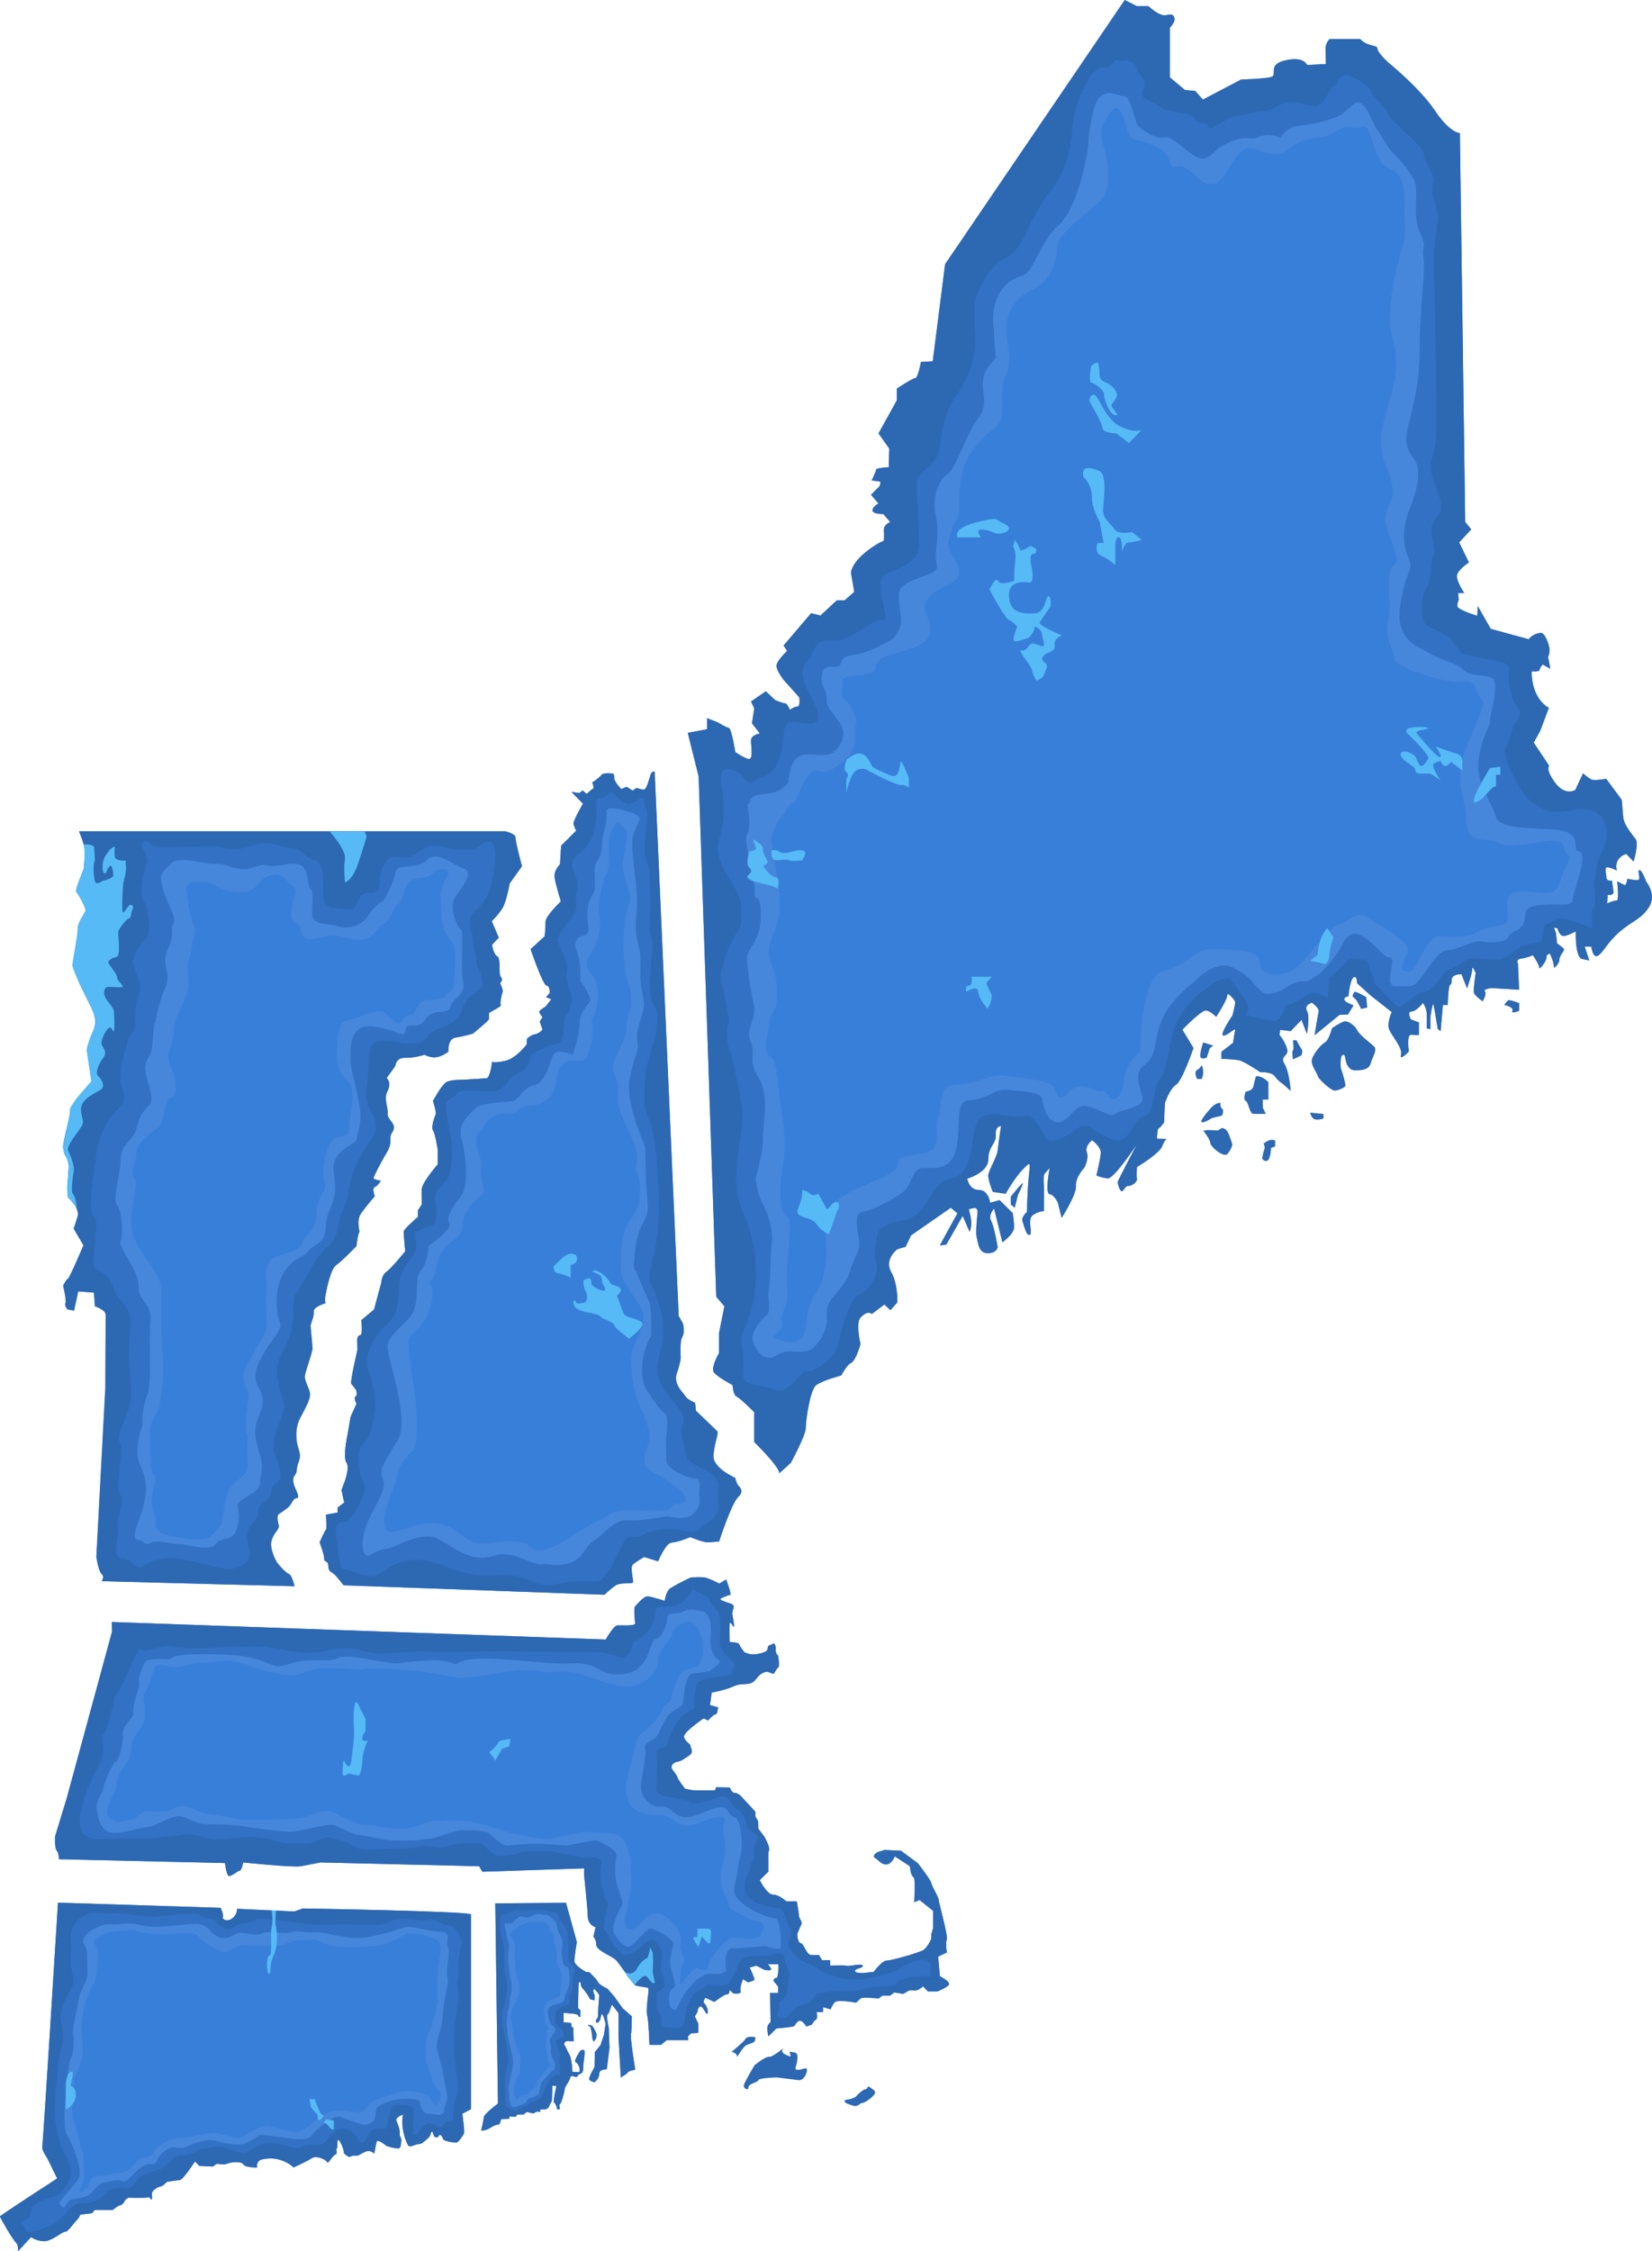 <?xml version="1.0" encoding="UTF-8"?>
<svg id="Layer_2" data-name="Layer 2" xmlns="http://www.w3.org/2000/svg" xmlns:xlink="http://www.w3.org/1999/xlink" viewBox="0 0 750.55 1022.36">
  <defs>
    <clipPath id="clippath">
      <path d="M312.48,332.81l4.93,19.8,8.01,236.29,3.7,4.35-2.47,12.3v8.94s-4.01,6.78-2.16,8.94,8.32,5.55,8.32,5.55c0,0,.31,4.62,1.85,5.24s8.01,7.09,8.01,7.09v13.56s11.4,11.1,11.4,14.18l5.2-4.72s6.79-12.44,6.79-15.72,1.92-17.42,4.75-19.57c2.83-2.15,11.42-4.41,11.42-4.41,0,0,2.38-4.75,4.52-5.77,2.15-1.02,4.19-8.48,4.19-8.48,0,0-2.26-9.62,0-11.99,2.26-2.38,3.73-2.71,5.2-1.7l5.66-4.3,2.71,2.6,3.17-3.51s.4-8.19-2.84-13.92,2.86-10.27,2.86-10.27l3.73-1.08,2.49-5.19,18.05-12.54,3.03,2.49-8,14.59,2.92-.32,7.46-13.08,3.13,7.24s1.41-2.59.43-7.03-1.19-2.92.97-3.67c2.16-.76,2.27,1.51,2.27,1.51,0,0-1.08,9.51-.43,11.67s.65,7.24,4.97,7.24,4.54-2.81,4.54-2.81c0,0-1.62-9.62-3.03-12s1.41-5.51,1.41-5.51l3.78,15.35s5.3-3.67,5.3-6.81-.65-6.48-.65-6.48l-5.94-5.84-4.28,1.2s-.68-5.82-5.13-5.82-5.3-5.13-5.3-5.13c0,0,9.58-2.74,9.58-8.72s3.76-7.35,3.42-11.29,2.39-3.93,2.39-3.93c0,0-1.2,7.87-1.54,11.12-.34,3.25-4.28,9.24-4.28,11.46s2.05,7.35,2.05,7.35l5.82.86s4.28-7.53,8.04-11.29c3.76-3.76,3.08-3.08,2.39,4.96-.68,8.04-.68,14.54-.68,14.54,0,0-2.74,2.39-2.05,4.28s1.76,6.84,3.27,6.16-1.22-7.01,1.34-8.89c2.57-1.88,5.13-1.88,5.13-1.88v-10.6s-.34-4.96,0-5.82,2.57-3.08,2.57-3.08c0,0-2.22,11.46,0,11.8s3.76,3.93,3.76,3.93l1.71,6.84s6.84-10.6,6.5-14.54c-.34-3.93,3.76-8.21,3.76-8.21,0,0,2.24-3.91,1.18-6.96-1.06-3.05,2.38-5.56,2.38-5.56,0,0,4.24,3.05,3.97,5.96-.26,2.91-1.99,10.06-1.99,10.06,0,0,2.38,1.06,5.16,1.32s13.24-15.49,13.24-15.49c0,0-8.74,16.55-8.74,17.21s.93,4.1,1.85,4.1,1.59-2.52,2.91-2.38c1.32.13,4.24-1.59,3.97-3.31s.02-5.3.02-5.3c0,0,10.97-6.49,11.64-9.93,0,0,1.19-2.78,1.99-2.78l-4.5-.13s0-4.5.79-4.77,2.38-2.65,2.38-2.65l.4-8.79s2.12-6.44,5.03-8.29c2.91-1.85,7.94-16.68,7.94-16.68l-5.03-8.34s8.74-9.14,10.86-8.74c2.12.4,4.5,2.91,4.5,2.91,0,0,5.16-7.94,5.03-9.8s3.44,1.99,3.58,3.05-1.19,6.09-1.19,6.09c0,0-5.96,8.74-4.24,9.14s5.84-4.1,5.44-2.38-.94,5.69-.94,5.69l-5.3,4.1v3.18s4.98.14,7.65.56c2.67.41,10.06,5.54,10.06,5.54,0,0,4.93-.41,6.57,1.85,1.64,2.26,3.49,3.29,3.49,3.29l3.7,3.29s-.62-8.63-2.88-12.32,2.26-3.29,1.23-6.78-3.49-6.37-3.49-6.37l.41-2.26,4.72.62,4.93-5.13,2.46,6.37s1.44-7.8,0-10.47c-1.44-2.67,2.26-3.7,2.26-3.7,0,0,3.49,2.46,3.08,4.11s-1.85,10.68-1.85,10.68l11.29-9.24,3.9-.21,2.46-4.11s-4.32-1.52-4.19-2.79,1.91-1.27,1.91-1.27c0,0,.64-7.49,2.29-8.64,1.65-1.14,1.65,2.67,1.65,2.67l6.22,5.59,9.53,7.49s-2.41,5.08-1.14,8,6.22,8.38,5.33,11.43,3.56-1.52,3.56-1.52c0,0-1.14-7.75,1.02-7.62,2.16.13,3.56.13,3.56.13v-5.72l-3.68-1.4s-1.91-3.56.25-3.56,5.33-3.94,5.33-3.94c0,0,1.52,2.54,1.65,4.7s0,6.86,0,6.86l1.65.38v-5.33s1.02-8,1.52-5.46c.51,2.54,1.82,10.67,1.82,10.67l1.31,1.04,1.04-11.89h2.22s.13-8.88,1.18-9.27-.13-2.87,1.57-3.92,3.53-.65,3.53-.65l2.48,6.27s2.35-6.79,2.35-8.75,1.57,1.83,1.57,1.83c0,0-1.18,7.71-.78,9.01s3.92,3.79,3.92,3.79c0,0,2.09-3.4,1.04-4.44-1.04-1.04,2.87-1.57,2.87-1.57l12.67.78-.52-11.89s-1.18-1.96,1.31-2.22c2.48-.26,5.49-1.57,5.49-1.57,0,0,2.87,4.18,2.87,5.62s3.4-3.13,3.27-4.57,1.57-1.83,1.57-1.83c0,0,1.31,3.13,1.44,3.66s.52,2.87.52,2.87c0,0,2.35-1.83,2.35-3.79s2.74-4.18,1.96-4.96-3-2.35-3-2.35l-.52-4.7-.91-2.48,1.57.26s.93,3.79,3.01,3.53c2.08-.26,5.34-2.09,5.34-2.09,0,0-.39,11.89,2.87,12.54l3.27.65-2.09-6.27h3s.65,5.62,3.13,4.05c2.48-1.57,4.05-5.88,9.8-10.84,5.75-4.96,9.8-5.62,13.32-11.23,3.53-5.62-1.31-11.49-1.31-11.49,0,0-1.96-5.49-3.13-5.22s1.31,4.7-1.04,4.57c-2.35-.13-4.31-.65-4.31-.65,0,0-.65,2.87-1.04,2.87h-.39l-3.27-1.7s1.04,8.88-.26,8.75c-1.31-.13-4.31,1.31-4.31,1.31l.26-3.92s2.87.52,2.61-1.57-.65-4.83-.65-4.83c0,0-2.35.26-2.48-1.18s-1.04-4.96.26-4.96,4.44,1.44,4.44,1.44c0,0-.91-2.74.65-4.96s3.66-2.48,3.66-2.48l3.27,3.4s2.48-8.1.91-10.19c-1.57-2.09-5.35-6.53-5.62-9.93-.26-3.4-.66-7.87-.66-7.87l-7.08-9.56s-5.2.94-6.61.35-3.9-2.83-3.9-2.83l-3.54,7.56s-4.57,2.89-9.15-3.31c-4.59-6.21-2.7-7.69-2.7-7.69l-7.02-10.52,2.97-5.4,3.91-10.39s-7.82-3.64-7.82-16.59c0,0,3.64.27,3.64-.67s1.35-2.43,1.35-2.43l3.49,1.92-1.03-5.32s.81-1.62.66-3.62-2.07-7.31-3.84-7.31-4.58,1.18-5.54,2.88l-17.31-4.72-5.91-10.35-.21,4.43s-9.08-2.74-9.08-4.43.63-2.74.63-2.74l-.21-3.17h2.74s-4.22-6.12-3.17-8.66c1.06-2.53,5.28-5.28,5.28-5.28l-4.43-9.08,5.49-5.91-2.74-3.38-2.42-176.59s-4.35.21-11.37-10.24c-7.02-10.45-21.19-21.82-21.19-21.82,0,0-4.91-4.49-4.91-6.31s-4.49-.7-7.86-4.35h-13.89s-1.96,1.96-1.82,4.77.14,6.6.14,6.6l-8.56.42s-1.26-4.07-9.82-2.1-3.23,6.74-6.46,7.58-13.61,1.12-13.61,1.12l-17.4,9.12-3.51-3.93-4.63-.42-6.88-5.75V12.63s2.53-2.67,2.11-4.21-.7-2.25-3.79-1.54-8-4.07-8-4.07h-5.33l-5.47-2.81-81.62,119.97-5.62,44.11-5.34.28s-1.4,7.31-2.53,7.31-8.43,4.78-8.43,4.78v5.34l-8.34,15.02,4.9,6.94-.27,8.44s-5.72.27-5.72,1.09-2.04,4.9-2.04,4.9l3.95.54s.14,1.77-.68,2.45-3.54,3.54-3.54,3.54l3.4,3.95s-2.72,1.36-2.72,3.13,4.9,1.63,4.9,1.63l3.13,3.67s-2.99,1.09-2.86,3.54,0,4.9,0,4.9c0,0-4.49,1.77-9.66,6.4-5.17,4.63-5.31,8.16-5.31,8.16l1.5,8.71-4.35,3.81h-3.54l-7.48,6.94-4.22-1.09-12.52,14.7,1.63,2.45s-5.05,4.63-4.84,6.95,3.16,6.11,3.16,6.11l7.16,8s.63,4.21-.84,4.21-3.37,1.47-3.37,1.47c0,0-1.47-3.16-2.11-2.95s-4.63-1.47-4.63-1.47l-4.21-4-6.74,4.63,1.47,3.16-1.05,6.74,3.58,4.63s-4,.63-4,3.16,1.05,8.42-.84,8.42-6.32-3.16-6.32-3.16c0,0-1.68-10.74-2.95-10.95s-5.05-2.53-5.05-2.53l-4.84-1.9v5.05l-8.74,1.62Z" fill="none" stroke-width="0"/>
    </clipPath>
    <clipPath id="clippath-1">
      <path d="M156.07,719.93l118.57,4.29s2.8-2.77,5.17-4.29,7.86-.34,7.86-1.53-1.51-6.89,0-8.08c1.51-1.19,4.96-3.23,4.96-3.23l6.36,1.94s3.45-8.4,6.25-8.51c2.8-.11,8.4-2.48,8.4-2.48,0,0,6.03,2.59,8.19,2.37,2.15-.22,4.85-.32,4.85-.32,0,0,5.6-17.24,8.62-20.15s.75-4.52,0-5.49-1.29-3.32-1.29-3.32c0,0-10.41-4.48-9.87-10.32.53-5.84,2.48-10.09,1.77-10.8s-9.74-9.38-9.74-9.38l-.35-3.54s-3.72-1.59-4.43-3.01-5.66-5.31-3.89-10.44,1.77-7.08,1.77-7.08c0,0-.53-7.43.71-9.38,1.24-1.95.35-6.02.35-6.02l-1.98-3.54-10.92-247.28s-1.28-.14-1.8,1.29-1.8,7.06-3.15,6.98-2.93-.75-3.23-.75-1.8,1.2-1.8,1.2l-2.7-1.73-2.55.98s-3.15-3.38-3.15-4.88,0-2.1-1.05-2.18-4.06-.38-4.81.75-4.13,3.38-4.13,3.38c0,0,1.13,2.48.3,2.85s-2.78,2.33-2.78,2.33l-1.88-1.58-1.58,1.2-3.53-.6,5.26,5.41s-4.51,7.73-4.28,9.09,1.2,3.15,1.2,3.15l-6.83,6.83-.53,8.49s-3.01,2.73-2.39,6.25c.62,3.52,2.79,10.55,2.79,10.55,0,0-6.93,6.62-6.93,9.1s-.41,6.72-.41,6.72l-6.41,5.89s5.58,16.33,7.24,16.54,1.45,3.31,1.45,3.31l-1.65,1.96,2.38.93-2.69,3.41s-2.79,1.55-2.79,2.27,1.48,2.48,1.48,2.48l-1.27,1.96,1.27,3.62s-1.27,1.76-3.45,2.17-3.62,2.07-3.62,2.07l-.1,2.48s-4.65,6.41-9.93,7.55-5.79.31-5.79.31c0,0-.83,7.44-2.58,7.55s-11.17.72-11.17.72c0,0-5.69-.21-7.44,1.34s-3.41,4.34-3.41,4.34l-2.27,3.83s1.65,5.38,1.24,6.2-2.27,5.79-1.24,7.24c1.03,1.45,2.17,8.89,2.17,8.89v6.51s-7.44,8.48-7.34,11.68.1,6.51.1,6.51l-1.76,2.69v3s-6.51,5.58-6.51,6.72.72,8.89.72,8.89c0,0-6.2,7.75-8.48,9.3s-2.38,4.96-2.38,4.96l-3.31,12.2-5.79,4.86s.83,6.72-.52,6.82-1.34,2.17-1.34,2.17l.1,4.55s-3.41,14.47-2.79,15.3,2.17,2.79,2.17,2.79c0,0,.83,2.38-.21,3-1.03.62.41,3.31.41,3.31l-2.69,6-1.45,8.48s-2.17,9.82-.41,12.3-1.32,9.93-1.32,9.93l-.95,2.48,1.24,5.69-3,2.27v2.27l-5.27.93s.41,6.72,0,6.82-2.89,5.79-2.89,5.79c0,0,2.17,5.69,2.07,7.44s1.86.62,1.86,3.2,1.34,2.69,2.58,3.72,4.36,5.09,4.36,5.09Z" fill="none" stroke-width="0"/>
    </clipPath>
    <clipPath id="clippath-2">
      <path d="M46.26,718.07l87.58,2.29s-1.15-5.14-2.54-5.55c-1.39-.42-4.93-4.44-5.52-5.41s-3.36-6.25-2.39-9.72,3.47-5.14,3.33-6.52-1.39-4.72.14-5.69c1.53-.97,1.67-1.11,3.75-2.64s2.36-4.3,4.03-4.44.42-2.36,0-3.47-2.42-4.58-.79-6.8.53-2.5,1.63-5.55c1.1-3.05,1.12-3.61,0-7.22s-1.38-8.88.83-13.19c2.21-4.3,4.85-8.74,4.57-11.24s-2.64-5.97-2.36-8.05,3.47-10.69,3.47-12.49-.83-8.88-.83-10.27,1.67-4.03,1.39-6.38,5.41-3.89,5.41-3.89c0,0-.56-.83,0-3.89s2.36-11.8,4.86-13.46c2.5-1.67,9.16-8.61,9.16-8.61,0,0,.69-5.97,1.25-6.11s-1.53-5.14.69-8.47c2.22-3.33,6.38-8.05,6.38-8.05,0,0-1.39-3.61,0-4.16,1.39-.56,2.78-2.91,2.78-2.91,0,0-3.75-.42-3.33-1.39s2.36-5.27,5.83-11.1c3.47-5.83.42-5.97,2.78-9.72,2.36-3.75-2.5-5.14-2.22-8.33s-1.94-6.52,0-10.27-.42-5.83-.42-5.83l3.89-5.41s.28-3.89,4.44-3.75,8.88-1.39,8.88-1.39c0,0,2.64,1.53,5.41,1.11,2.78-.42,5.41-2.5,5.41-2.5,0,0-.42-5.83,3.19-6.38s7.91-1.8,7.91-1.8c0,0,7.36-5.97,7.36-6.66v-2.78s5.97-3.19,5.41-3.47.14-4.44.69-5.69-1.11-4.3-1.11-4.3c0,0,1.67-1.53.42-2.78-1.25-1.25.14-8.47-1.67-9.44s-2.36-5.27-2.36-5.27l3.05-3.19-3.19-7.5s3.28-3.19,4.97-6.11,3.22-11.1,3.22-11.1l5.55-7.77s-3.05-11.1-2.91-12.91-4.64-2.91-4.64-2.91H35.97s2.31,5.5,2.6,8.18-.45,8.91-.45,8.91c0,0-4.16,9.8-3.27,10.54s4.16,6.98,4.16,8.17-3.71,5.49-3.56,8.31-2.52,16.04-1.93,17.52,1.93,5.94,5.35,12.92c3.41,6.98,6.09,10.69,3.41,16.48-2.67,5.79-2.67,8.91-2.67,8.91l2.23,13.51s-9.8,10.39-9.8,13.21-3.56,14.7-3.27,17.07,2.67,5.64,2.52,8.76c-.15,3.12-1.04,13.07-.15,13.96s5.2,4.9,4.16,8.46-1.78,5.49-1.78,5.49l4.45,7.57s-6.38,15.14-7.13,15.29-2.1,3.12-2.1,3.12c0,0,1.65,6.68,1.06,7.87s.89,2.82.89,2.82l2.97.59,1.93-8.76,7.13.59.45,6.21s4.9,1.51,4.9,3.88-.15,32.96-.15,32.96l-4.09,76.96s.92,6.47,2.4,7.77c1.48,1.29.01,3.26.01,3.26Z" fill="none" stroke-width="0"/>
    </clipPath>
    <clipPath id="clippath-3">
      <path d="M50.82,736.6l224.38,7.95s3.61-6.43,5.33-6.43,8,.31,8-.78-.78-7.22,0-7.84,3.92-4.86,5.96-4.55,7.53,2.04,7.53,2.04c0,0,.47-4.39,2.67-5.8s8.94-4.86,9.41-4.86,4.08-.16,5.8,0,6.9,2.82,6.9,2.82l3.14-1.88s2.51,6.89,1.88,6.97-4.55,1.5-4.55,1.97,1.77,1.1,4.65,2.04.37,2.82.84,5.18.98,5.49.57,5.33-1.66-2.98-1.82-1.41,0,8.31,0,8.31c0,0,4.24.16,4.39,1.1s2.35,3.61,2.35,3.61c0,0,2.04.94,3.76.94s6.74-.78,6.74-2.51,1.25-1.73,1.25-1.73l1.63-.78s1,.89.78,2.67,1.11,3.01,1.11,3.01c0,0,.89,4.9,0,5.34s-1.56,2.78-2.23,2.78-2.45-1.22-3.56-.78c-1.11.45-1.89.22-4.45,3.45-2.56,3.23-5.68,1.11-9.91,3.01-4.23,1.89-10.02,2.9-10.02,2.9l-.78,5.68,3.67,1s-.22,3.23-1.22,3.23-3.34,2.78-3.34,2.78c0,0-1.89-1.22-2.34-.78s-9.02,6.12-8.57,8.24,3.01,3.23,2.9,3.9,1.67,2.9-.22,4.23c-1.89,1.34-4.01,2.9-5.68,3.12s-2.78,1.45-2.67,2.56,2.67,3.67,2.67,4.45,3.45,5.23,3.45,5.23c0,0,3.45.78,4.57.78h9.02l.56-1.45,6.24.11s.78,2.45,2.12,2.45,2.67,1.22,2.67,1.22l6.79,7.35v2.19l1.22,2.05.11,3.45,2.78,3.67s2.67,4.79,2.12,6.01-.33,4.9-.33,4.9v4.9l-3.9,3.9s3.23,6.57,6.01,6.57,6.01,3.01,6.01,3.01h4.79s1,5.68,1,6.68,1.67,2.78,1.11,3.79-1.89,4.34-1.89,4.34c0,0,0,3.9,1.56,4.23,1.56.33,2.56,5.12,4.57,5.34,2,.22,3.67,0,3.67,0l1.45,2.34h3.67v2.56s5.34-.45,7.13,0,7.68-1.34,7.68,0-3.12,1-3.45,2.23,3.45,1.11,3.45,1.11l5.01-.56s3.67-5.12,5.9-5.12,14.48-3.56,16.48-4.68c2-1.11,3.79-5.23,3.79-5.23v-2.12l.78-2.56v-8.02l-6.12-4.9-2.45,1s.67-10.69-.22-11.25-1.34-2.45-1.34-2.45l-.45-2.67-6.79-4.45s-1.45,3.67-3.9,3.67-3.23-1.89-5.01-2.9,1-2.67,1-2.67l3.23-1,7.46.33,7.68,5.68s6.12,7.91,6.12,9.02,3.34,6.35,3.34,7.57,4.34,16.26,3.67,18.15.07,5.79.07,5.79l-3.97,1.89.78,8.91s5.46,2.67,3.9,4.12-5.01,2.78-5.01,2.78h-4.34l-2.23-2.34s-2,2.23-4.23,1.89c-2.23-.33-2.78.45-2.78.45l-2,1.11-4.01-.67-1.89,1.45h-3.56l-1.67,1.34s-7.35-.89-8.24,0c-.89.89-2.12,1.89-2.12,1.89,0,0-8.57-1.78-9.8,0s-1.67,3.01-1.67,3.01l-3.45-1v2.23h-2.9s.67,2.9-.33,3.45-1.78,2.23-1.78,2.23l-2.56.89s-2-3.45-3.56-2.45-1.22,2.12-2.56,2.45c-1.34.33-7.46.89-7.46.89l-3.67,3.56s-1-4.12,0-5.34l1-1.22-.22-13.14h3.67v-2.9l-2.12-2.56s0-1.34,1.22-1.34,1-6.24,1-6.24h-4.79s2.34,2.45,1.11,2.67c-1.22.22-2.67-.11-2.67-.11l-3.56-1.89-3.12.78s2.34,5.01,2.12,5.57-2.9,1.22-2.9,1.22l-2.23-1.45s-1.67,3.56-1.11,5.34-3.34,1.11-3.34,1.11l-1.67-1.56s.11,2-1.22,2-5.68,3.45-5.68,3.45l-4.12-1.89s-1.34,1.89-.45,2.56,2,3.45,1.45,4.57-2.23-3.9-3.45-3.12-1.11,2.45-1.11,2.45l-1.22,2,1.56,3.23v4.23l-3.23.22-1.45,1.34.11,1.78h-9.8l-2.56,2.12h-5.23s-.45-11.58-1-13.25,0-5.79.11-7.24.89-5.23.11-5.46c-.78-.22-5.12-.67-5.9-1.22s-6.46-8.91-8.24-11.02-9.13-4.45-9.24-7.24c-.11-2.78-1.34-3.67-1.34-3.67l1-4.34s-3.45-.78-3.56-5.12c-.11-4.34-1.67-18.71-1.67-18.71l.03-2.88-46.28,1.53-1.39-2.5-72.05-1.72s-5.58,1.07-9.01,1.72-26.17-1.72-26.17-1.72c0,0-.68,3.66-1.49,3.66s-4.33,3.25-5.28,2.3-1.49-5.69-1.49-5.69l-75.43-1.74s0-2.76-1.02-3.89c-1.02-1.13-.72-6.55-.72-6.55l5.22-17.1,20.64-75.84-.09-4.37Z" fill="none" stroke-width="0"/>
    </clipPath>
    <clipPath id="clippath-4">
      <path d="M26.37,864.06l73.85,2.34s1.47,3.1,1.03,4.14,1.48,1.92,3.1,1.33,3.1-2.6,3.25-3.81l.15-1.21,26,1.21,3.84-1.36s73.42,1.18,76.38,2.66v88.51l-3.92,2.05s1.23,8.33.68,9.15-2.32,3.96-3.55,3.96-5.6-.68-5.87-1.64-.97-1.84-1.42-1.93-.54,1.44-1.89,1.17c-1.35-.27-1.08-2.7-1.8-2.52s-.27,1.71-1.71,2.88-2.79,2.79-4.14,2.7c-1.35-.09-3.69,1.53-4.59.9-.9-.63-2.79-5.85-2.97-9.98s.81-4.5-.18-4.14-2.97,1.53-2.52,2.61,1.71,4.05,1.53,5.76.99,1.98.72,3.51-.18,3.33-1.44,3.33-5.04-.81-5.58-1.35-3.6-2.7-4.05-1.98-1.17,5.67-1.17,5.67c0,0-1.98-1.8-3.78-.99-1.8.81-3.69,1.89-3.69,1.89h-2.25l-1.71.63s-2.61-1.08-2.52-2.43-2.25-6.39-2.7-5.13c-.45,1.26.09,3.69-.45,3.69s.54,2.52-.63,2.79c-1.17.27-3.42,4.59-3.69,3.51s-4.86-3.33-7.02-1.89-8.28,4.23-8.28,4.23c0,0-5.49-5.73-14.43-3.65,0,0-2.7.53-2.08,3.65,0,0-5.1.1-6.03-1.15s-2.18-1.25-4.16-1.25-4.68,1.04-4.68,1.04l-3.54-.31-1.77,1.25-6.14-.31-1.98-1.98s-5.41,8.32-6.86,8.42-5.93.83-5.93.83c0,0-1.87,2.08-2.81,2.08s-3.95,1.77-3.95,3.12.31,2.81-.21,2.81-.42-1.25-1.77-.94c-1.35.31-8.63.1-8.63.1l-1.35.83s-1.25,2.5-2.18,2.5-3.74,2.29-3.74,2.29h-8.11l-1.25,1.46-5.3.62s-.21,1.14-1.77,2.7-3.85,5.2-5.2,5.1-6.14,4.58-9.88,4.26c-3.74-.31-5.51-1.87-5.51-1.87l-5.93,6.45s.31-2.91-1.04-4.06-7.18-11.34-7.18-11.75,26-17.27,26-17.27l-4.47-9.15s-2.7-3.74-2.29-5.51,7.13-110.56,7.13-110.56Z" fill="none" stroke-width="0"/>
    </clipPath>
    <clipPath id="clippath-5">
      <path d="M225.02,864.36l1.22,90.93s-6.25,4.68-6.37,6.06-1.26,6.17-1.26,6.17c0,0,2,.24,4.26-1.27,2.26-1.51,4.02-1.51,4.02-1.51l.89-2.39,3.63-.13v-1.12s2.72.35,2.95.12.59-.94.59-.94l3.13-.06s.89-1.06,1.36-1.06,2.78.65,2.78.65l1.71-.89,1.48.18v-1.18h2.42s1.36-.41,1.65-1.36,1.24-2.42,1.24-2.42l.3-6.95,1.77.12s-1.65,7.07-1.06,7.48,1.42,2.24,1.3,2.78,1.36.41,1.36.06-.59-1.89,0-2.07,2.01-5.12,2.13-6.65,2.33-3.84,2.46-5.14,1.55-1.06,1.91-.77,1.42.41,1.71-.47,2.36-.3,2.36-3.13,1.06-7.62.47-8.27c-.59-.65-1.83.24-1.83.24,0,0-3.13,4.67-2.13,5.08s1.65,2.07,1.65,2.07c0,0,.83,2.75-.47,2.52s-2.78.31-2.66-.75-.47-6.02-1.3-7.26-1.54-3.43-2.13-4.07,0-2.22,1.59-2.05c1.59.17,2.54,0,2.54,0l-.24-5.98-.83-.65-.12-1.59-3.43-.3v-4.31l3.48.35s2.78.06,3.13.89,1,.59,1,.59v-3.01l-1.06-.94.24-11.47s1-1.11,1,.43,1.48,2.78,1.48,2.78l1.36,1.83,1.48,2.42,1.89.47s.35-2.13-.24-3.19.06-2.07.06-2.07c0,0,2.42,2.3,2.36,3.07s-.59,8.21-.59,8.21c0,0,.3,1.78-.53,2.48s-.18,1.59-.18,1.59c0,0,1.54.65,2.07-2.83.53-3.48,2.13,3.43,2.13,3.43l-.77,5.02-1.54,4.61-2.6,3.19-.12,6.79s-3.07,5.08-2.3,5.85,2.24,1.06,2.24,1.06c0,0,2.07-1.36,2.18-3.78s3.43-2.07,3.43-2.07l1.24-9.86-.33-8.9s-1.28-5.98-.57-6.12,1.85-4.77,2.06-4.48,2.92,3.77,2.92,3.77v10.82l1.07,18.44s3.06-1.78,3.2-2.35,3.37-1.21,3.37-1.21c0,0-2.3-13.45-1.94-16.02.36-2.56.36-8.19.36-8.19l-4.12-3.6-3.91-5.48-3.06-3.49s-3.7-1.64-4.27-2.99-4.06-4.56-4.06-4.56l-1.43-.03s-5.25-2.95-5.25-4.92,1.12-8.72,1.12-8.72l-4.93-17.76-32.15.26Z" fill="none" stroke-width="0"/>
    </clipPath>
  </defs>
  <g id="Layer_1-2" data-name="Layer 1">
    <path d="M312.48,332.81l4.93,19.8,8.01,236.29,3.7,4.35-2.47,12.3v8.94s-4.01,6.78-2.16,8.94,8.32,5.55,8.32,5.55c0,0,.31,4.62,1.85,5.24s8.01,7.09,8.01,7.09v13.56s11.4,11.1,11.4,14.18l5.2-4.72s6.79-12.44,6.79-15.72,1.92-17.42,4.75-19.57c2.83-2.15,11.42-4.41,11.42-4.41,0,0,2.38-4.75,4.52-5.77,2.15-1.02,4.19-8.48,4.19-8.48,0,0-2.26-9.62,0-11.99,2.26-2.38,3.73-2.71,5.2-1.7l5.66-4.3,2.71,2.6,3.17-3.51s.4-8.19-2.84-13.92,2.86-10.27,2.86-10.27l3.73-1.08,2.49-5.19,18.05-12.54,3.03,2.49-8,14.59,2.92-.32,7.46-13.08,3.13,7.24s1.41-2.59.43-7.03-1.19-2.92.97-3.67c2.16-.76,2.27,1.51,2.27,1.51,0,0-1.08,9.51-.43,11.67s.65,7.24,4.97,7.24,4.54-2.81,4.54-2.81c0,0-1.62-9.62-3.03-12s1.41-5.51,1.41-5.51l3.78,15.35s5.3-3.67,5.3-6.81-.65-6.48-.65-6.48l-5.94-5.84-4.28,1.2s-.68-5.82-5.13-5.82-5.3-5.13-5.3-5.13c0,0,9.58-2.74,9.58-8.72s3.76-7.35,3.42-11.29,2.39-3.93,2.39-3.93c0,0-1.2,7.87-1.54,11.12-.34,3.25-4.28,9.24-4.28,11.46s2.05,7.35,2.05,7.35l5.82.86s4.28-7.53,8.04-11.29c3.76-3.76,3.08-3.08,2.39,4.96-.68,8.04-.68,14.54-.68,14.54,0,0-2.74,2.39-2.05,4.28s1.76,6.84,3.27,6.16-1.22-7.01,1.34-8.89c2.57-1.88,5.13-1.88,5.13-1.88v-10.6s-.34-4.96,0-5.82,2.57-3.08,2.57-3.08c0,0-2.22,11.46,0,11.8s3.76,3.93,3.76,3.93l1.71,6.84s6.84-10.6,6.5-14.54c-.34-3.93,3.76-8.21,3.76-8.21,0,0,2.24-3.91,1.18-6.96-1.06-3.05,2.38-5.56,2.38-5.56,0,0,4.24,3.05,3.97,5.96-.26,2.91-1.99,10.06-1.99,10.06,0,0,2.38,1.06,5.16,1.32s13.24-15.49,13.24-15.49c0,0-8.74,16.55-8.74,17.21s.93,4.1,1.85,4.1,1.59-2.52,2.91-2.38c1.32.13,4.24-1.59,3.97-3.31s.02-5.3.02-5.3c0,0,10.97-6.49,11.64-9.93,0,0,1.19-2.78,1.99-2.78l-4.5-.13s0-4.5.79-4.77,2.38-2.65,2.38-2.65l.4-8.79s2.12-6.44,5.03-8.29c2.91-1.85,7.94-16.68,7.94-16.68l-5.03-8.34s8.74-9.14,10.86-8.74c2.12.4,4.5,2.91,4.5,2.91,0,0,5.16-7.94,5.03-9.8s3.44,1.99,3.58,3.05-1.19,6.09-1.19,6.09c0,0-5.96,8.74-4.24,9.14s5.84-4.1,5.44-2.38-.94,5.69-.94,5.69l-5.3,4.1v3.18s4.98.14,7.65.56c2.67.41,10.06,5.54,10.06,5.54,0,0,4.93-.41,6.57,1.85,1.64,2.26,3.49,3.29,3.49,3.29l3.7,3.29s-.62-8.63-2.88-12.32,2.26-3.29,1.23-6.78-3.49-6.37-3.49-6.37l.41-2.26,4.72.62,4.93-5.13,2.46,6.37s1.44-7.8,0-10.47c-1.44-2.67,2.26-3.7,2.26-3.7,0,0,3.49,2.46,3.08,4.11s-1.85,10.68-1.85,10.68l11.29-9.24,3.9-.21,2.46-4.11s-4.32-1.52-4.19-2.79,1.91-1.27,1.91-1.27c0,0,.64-7.49,2.29-8.64,1.65-1.14,1.65,2.67,1.65,2.67l6.22,5.59,9.53,7.49s-2.41,5.08-1.14,8,6.22,8.38,5.33,11.43,3.56-1.52,3.56-1.52c0,0-1.14-7.75,1.02-7.62,2.16.13,3.56.13,3.56.13v-5.72l-3.68-1.4s-1.91-3.56.25-3.56,5.33-3.94,5.33-3.94c0,0,1.52,2.54,1.65,4.7s0,6.86,0,6.86l1.65.38v-5.33s1.02-8,1.52-5.46c.51,2.54,1.82,10.67,1.82,10.67l1.31,1.04,1.04-11.89h2.22s.13-8.88,1.18-9.27-.13-2.87,1.57-3.92,3.53-.65,3.53-.65l2.48,6.27s2.35-6.79,2.35-8.75,1.57,1.83,1.57,1.83c0,0-1.18,7.71-.78,9.01s3.92,3.79,3.92,3.79c0,0,2.09-3.4,1.04-4.44-1.04-1.04,2.87-1.57,2.87-1.57l12.67.78-.52-11.89s-1.18-1.96,1.31-2.22c2.48-.26,5.49-1.57,5.49-1.57,0,0,2.87,4.18,2.87,5.62s3.4-3.13,3.27-4.57,1.57-1.83,1.57-1.83c0,0,1.31,3.13,1.44,3.66s.52,2.87.52,2.87c0,0,2.35-1.83,2.35-3.79s2.74-4.18,1.96-4.96-3-2.35-3-2.35l-.52-4.7-.91-2.48,1.57.26s.93,3.79,3.01,3.53c2.08-.26,5.34-2.09,5.34-2.09,0,0-.39,11.89,2.87,12.54l3.27.65-2.09-6.27h3s.65,5.62,3.13,4.05c2.48-1.57,4.05-5.88,9.8-10.84,5.75-4.96,9.8-5.62,13.32-11.23,3.53-5.62-1.31-11.49-1.31-11.49,0,0-1.96-5.49-3.13-5.22s1.31,4.7-1.04,4.57c-2.35-.13-4.31-.65-4.31-.65,0,0-.65,2.87-1.04,2.87h-.39l-3.27-1.7s1.04,8.88-.26,8.75c-1.31-.13-4.31,1.31-4.31,1.31l.26-3.92s2.87.52,2.61-1.57-.65-4.83-.65-4.83c0,0-2.35.26-2.48-1.18s-1.04-4.96.26-4.96,4.44,1.44,4.44,1.44c0,0-.91-2.74.65-4.96s3.66-2.48,3.66-2.48l3.27,3.4s2.48-8.1.91-10.19c-1.57-2.09-5.35-6.53-5.62-9.93-.26-3.4-.66-7.87-.66-7.87l-7.08-9.56s-5.2.94-6.61.35-3.9-2.83-3.9-2.83l-3.54,7.56s-4.57,2.89-9.15-3.31c-4.59-6.21-2.7-7.69-2.7-7.69l-7.02-10.52,2.97-5.4,3.91-10.39s-7.82-3.64-7.82-16.59c0,0,3.64.27,3.64-.67s1.35-2.43,1.35-2.43l3.49,1.92-1.03-5.32s.81-1.62.66-3.62-2.07-7.31-3.84-7.31-4.58,1.18-5.54,2.88l-17.31-4.72-5.91-10.35-.21,4.43s-9.08-2.74-9.08-4.43.63-2.74.63-2.74l-.21-3.17h2.74s-4.22-6.12-3.17-8.66c1.06-2.53,5.28-5.28,5.28-5.28l-4.43-9.08,5.49-5.91-2.74-3.38-2.42-176.59s-4.35.21-11.37-10.24c-7.02-10.45-21.19-21.82-21.19-21.82,0,0-4.91-4.49-4.91-6.31s-4.49-.7-7.86-4.35h-13.89s-1.96,1.96-1.82,4.77.14,6.6.14,6.6l-8.56.42s-1.26-4.07-9.82-2.1-3.23,6.74-6.46,7.58-13.61,1.12-13.61,1.12l-17.4,9.12-3.51-3.93-4.63-.42-6.88-5.75V12.63s2.53-2.67,2.11-4.21-.7-2.25-3.79-1.54-8-4.07-8-4.07h-5.33l-5.47-2.81-81.62,119.97-5.62,44.11-5.34.28s-1.4,7.31-2.53,7.31-8.43,4.78-8.43,4.78v5.34l-8.34,15.02,4.9,6.94-.27,8.44s-5.72.27-5.72,1.09-2.04,4.9-2.04,4.9l3.95.54s.14,1.77-.68,2.45-3.54,3.54-3.54,3.54l3.4,3.95s-2.72,1.36-2.72,3.13,4.9,1.63,4.9,1.63l3.13,3.67s-2.99,1.09-2.86,3.54,0,4.9,0,4.9c0,0-4.49,1.77-9.66,6.4-5.17,4.63-5.31,8.16-5.31,8.16l1.5,8.71-4.35,3.81h-3.54l-7.48,6.94-4.22-1.09-12.52,14.7,1.63,2.45s-5.05,4.63-4.84,6.95,3.16,6.11,3.16,6.11l7.16,8s.63,4.21-.84,4.21-3.37,1.47-3.37,1.47c0,0-1.47-3.16-2.11-2.95s-4.63-1.47-4.63-1.47l-4.21-4-6.74,4.63,1.47,3.16-1.05,6.74,3.58,4.63s-4,.63-4,3.16,1.05,8.42-.84,8.42-6.32-3.16-6.32-3.16c0,0-1.68-10.74-2.95-10.95s-5.05-2.53-5.05-2.53l-4.84-1.9v5.05l-8.74,1.62Z" fill="#387fda" stroke-width="0"/>
    <path d="M459.21,543.43v3.59l1.84,1.5,1.42-5.77s2.34-4.68,2.26-5.43-5.51,6.1-5.51,6.1Z" fill="#2d68b3" stroke-width="0"/>
    <path d="M546.63,473.39s-1.99,5.87-1.11,6.87,2.77,0,2.77,0l1.33-4.21,1.66-1.22-4.65-1.44Z" fill="#2d68b3" stroke-width="0"/>
    <path d="M545.97,483.69s-.44,1.22-2.1,2.22c-1.66,1,0,4.1,0,4.1h2.1s1.55-2.88,0-6.31Z" fill="#2d68b3" stroke-width="0"/>
    <path d="M549.84,503.52s-4.65,5.09-3.99,5.98,4.87-1.77,4.87-1.77l4.54-1.13s1-2.53,0-3.08-.78-2.66-.78-2.66c0,0-2.16-.32-4.65,2.66Z" fill="#2d68b3" stroke-width="0"/>
    <path d="M546.66,513.49s2.97,3.54,3.19,5.54c.22,1.99,6.2,6.87,7.86,4.98,1.66-1.88,2.22-4.21,2.22-4.21,0,0-1.11-3.77-2.1-5.65s-2.77-1.88-2.77-1.88l-1.76,1.11-4.55-.22-2.08.33Z" fill="#2d68b3" stroke-width="0"/>
    <path d="M570.64,488.71s-.65,1.85-1.11,4.35-3.61,2.68-3.61,2.68c0,0-1.3,3.61,0,4.17s1.76,5.83,3.43,5.93,5.74,0,5.74,0l-1.3-2.68-.09-3.8h2.59v-7.87s-2.31-2.87-5.65-2.78Z" fill="#2d68b3" stroke-width="0"/>
    <path d="M574.07,519.35s.83,1.48.37,2.5-1.02,4.17-1.02,4.17c0,0,.74,1.67,2.31,1.11s1.76-5.83,1.76-5.83l1.85-.65v-2.68s-1.94-1.39-5.28,1.39Z" fill="#2d68b3" stroke-width="0"/>
    <path d="M595.27,505.27s.19,1.59,1.39,2.7,4.63,0,4.63,0v-2.09l-6.02-.61Z" fill="#2d68b3" stroke-width="0"/>
    <path d="M587.4,472.42s.56,4.36,0,4.63,0,4.07,0,4.07l3.89-1.85s.83-1.94,0-2.96-2.22-3.89-2.22-3.89h-1.67Z" fill="#2d68b3" stroke-width="0"/>
    <path d="M605.18,466.86s-1.57,5.75-3.24,6.53c-1.67.78-6.2,6.15-6.02,8.65s2.41,5.18,2.78,6.66,6.02,6.58,7.68,6.58,4.91-1.48,4.91-2.31-1.11-5.28-1.85-7.13-.19-6.39.28-6.48,1.02-1.57,1.57,1.76,2.22,5.09,4.72,5,5.93-.19,6.76-3.24c.83-3.06,3.15-6.11,1.48-7.68s-6.67-5.28-7.59-7.31-4.07-4.35-5.74-4.07-5.74,3.06-5.74,3.06Z" fill="#2d68b3" stroke-width="0"/>
    <path d="M614.81,451.4s-.83,1.11.46,1.85,3.06,4.91,3.06,4.91l2.87-.56-.46-4.81s-5.18-3.06-5.55-2.22l-.37.83Z" fill="#2d68b3" stroke-width="0"/>
    <path d="M683.38,456.41s4.48.87,3.73,2.61,3.11,0,3.11,0v-3.48s-4.48-1.76-5.1-1.25-1.74,2.12-1.74,2.12Z" fill="#2d68b3" stroke-width="0"/>
    <path d="M156.07,719.93l118.57,4.29s2.8-2.77,5.17-4.29,7.86-.34,7.86-1.53-1.51-6.89,0-8.08c1.51-1.19,4.96-3.23,4.96-3.23l6.36,1.94s3.45-8.4,6.25-8.51c2.8-.11,8.4-2.48,8.4-2.48,0,0,6.03,2.59,8.19,2.37,2.15-.22,4.85-.32,4.85-.32,0,0,5.6-17.24,8.62-20.15s.75-4.52,0-5.49-1.29-3.32-1.29-3.32c0,0-10.41-4.48-9.87-10.32.53-5.84,2.48-10.09,1.77-10.8s-9.74-9.38-9.74-9.38l-.35-3.54s-3.72-1.59-4.43-3.01-5.66-5.31-3.89-10.44,1.77-7.08,1.77-7.08c0,0-.53-7.43.71-9.38,1.24-1.95.35-6.02.35-6.02l-1.98-3.54-10.92-247.28s-1.28-.14-1.8,1.29-1.8,7.06-3.15,6.98-2.93-.75-3.23-.75-1.8,1.2-1.8,1.2l-2.7-1.73-2.55.98s-3.15-3.38-3.15-4.88,0-2.1-1.05-2.18-4.06-.38-4.81.75-4.13,3.38-4.13,3.38c0,0,1.13,2.48.3,2.85s-2.78,2.33-2.78,2.33l-1.88-1.58-1.58,1.2-3.53-.6,5.26,5.41s-4.51,7.73-4.28,9.09,1.2,3.15,1.2,3.15l-6.83,6.83-.53,8.49s-3.01,2.73-2.39,6.25c.62,3.52,2.79,10.55,2.79,10.55,0,0-6.93,6.62-6.93,9.1s-.41,6.72-.41,6.72l-6.41,5.89s5.58,16.33,7.24,16.54,1.45,3.31,1.45,3.31l-1.65,1.96,2.38.93-2.69,3.41s-2.79,1.55-2.79,2.27,1.48,2.48,1.48,2.48l-1.27,1.96,1.27,3.62s-1.27,1.76-3.45,2.17-3.62,2.07-3.62,2.07l-.1,2.48s-4.65,6.41-9.93,7.55-5.79.31-5.79.31c0,0-.83,7.44-2.58,7.55s-11.17.72-11.17.72c0,0-5.69-.21-7.44,1.34s-3.41,4.34-3.41,4.34l-2.27,3.83s1.65,5.38,1.24,6.2-2.27,5.79-1.24,7.24c1.03,1.45,2.17,8.89,2.17,8.89v6.51s-7.44,8.48-7.34,11.68.1,6.51.1,6.51l-1.76,2.69v3s-6.51,5.58-6.51,6.72.72,8.89.72,8.89c0,0-6.2,7.75-8.48,9.3s-2.38,4.96-2.38,4.96l-3.31,12.2-5.79,4.86s.83,6.72-.52,6.82-1.34,2.17-1.34,2.17l.1,4.55s-3.41,14.47-2.79,15.3,2.17,2.79,2.17,2.79c0,0,.83,2.38-.21,3-1.03.62.41,3.31.41,3.31l-2.69,6-1.45,8.48s-2.17,9.82-.41,12.3-1.32,9.93-1.32,9.93l-.95,2.48,1.24,5.69-3,2.27v2.27l-5.27.93s.41,6.72,0,6.82-2.89,5.79-2.89,5.79c0,0,2.17,5.69,2.07,7.44s1.86.62,1.86,3.2,1.34,2.69,2.58,3.72,4.36,5.09,4.36,5.09Z" fill="#387fda" stroke-width="0"/>
    <path d="M46.16,718.07l87.58,2.29s-1.15-5.14-2.54-5.55c-1.39-.42-4.93-4.44-5.52-5.41s-3.36-6.25-2.39-9.72c.97-3.47,3.47-5.14,3.33-6.52s-1.39-4.72.14-5.69c1.53-.97,1.67-1.11,3.75-2.64s2.36-4.3,4.03-4.44.42-2.36,0-3.47-2.42-4.58-.79-6.8.53-2.5,1.63-5.55c1.1-3.05,1.12-3.61,0-7.22s-1.38-8.88.83-13.19c2.21-4.3,4.85-8.74,4.57-11.24s-2.64-5.97-2.36-8.05,3.47-10.69,3.47-12.49-.83-8.88-.83-10.27,1.67-4.03,1.39-6.38c-.28-2.36,5.41-3.89,5.41-3.89,0,0-.56-.83,0-3.89s2.36-11.8,4.86-13.46c2.5-1.67,9.16-8.61,9.16-8.61,0,0,.69-5.97,1.25-6.11s-1.53-5.14.69-8.47c2.22-3.33,6.38-8.05,6.38-8.05,0,0-1.39-3.61,0-4.16,1.39-.56,2.78-2.91,2.78-2.91,0,0-3.75-.42-3.33-1.39s2.36-5.27,5.83-11.1c3.47-5.83.42-5.97,2.78-9.72,2.36-3.75-2.5-5.14-2.22-8.33s-1.94-6.52,0-10.27-.42-5.83-.42-5.83l3.89-5.41s.28-3.89,4.44-3.75,8.88-1.39,8.88-1.39c0,0,2.64,1.53,5.41,1.11,2.78-.42,5.41-2.5,5.41-2.5,0,0-.42-5.83,3.19-6.38s7.91-1.8,7.91-1.8c0,0,7.36-5.97,7.36-6.66v-2.78s5.97-3.19,5.41-3.47.14-4.44.69-5.69-1.11-4.3-1.11-4.3c0,0,1.67-1.53.42-2.78-1.25-1.25.14-8.47-1.67-9.44s-2.36-5.27-2.36-5.27l3.05-3.19-3.19-7.5s3.28-3.19,4.97-6.11,3.22-11.1,3.22-11.1l5.55-7.77s-3.05-11.1-2.91-12.91-4.64-2.91-4.64-2.91H35.87s2.31,5.5,2.6,8.18-.45,8.91-.45,8.91c0,0-4.16,9.8-3.27,10.54s4.16,6.98,4.16,8.17-3.71,5.49-3.56,8.31-2.52,16.04-1.93,17.52,1.93,5.94,5.35,12.92,6.09,10.69,3.41,16.48c-2.67,5.79-2.67,8.91-2.67,8.91l2.23,13.51s-9.8,10.39-9.8,13.21-3.56,14.7-3.27,17.07,2.67,5.64,2.52,8.76c-.15,3.12-1.04,13.07-.15,13.96s5.2,4.9,4.16,8.46-1.78,5.49-1.78,5.49l4.45,7.57s-6.38,15.14-7.13,15.29-2.1,3.12-2.1,3.12c0,0,1.65,6.68,1.06,7.87s.89,2.82.89,2.82l2.97.59,1.93-8.76,7.13.59.45,6.21s4.9,1.51,4.9,3.88-.15,32.96-.15,32.96l-4.09,76.96s.92,6.47,2.4,7.77c1.48,1.29.01,3.26.01,3.26Z" fill="#387fda" stroke-width="0"/>
    <path d="M43.19,409.16s.1,1.6-1,2.9-4.01,2.6-1.1,2.6,4.01-1.7,4.01-1.7c0,0,.9-2.3,0-3s-1.9-.8-1.9-.8Z" fill="#387fda" stroke-width="0"/>
    <path d="M42.66,419.37s-3.48,2.7-3.38,6.11-1.6,4.21-.6,5.81c1,1.6,1.4,4.11.5,4.91s1.95,4.71,3.48,4.51c1.53-.2,3.43-1.5,4.13-4.01s-1.1-2.2-1.3-6.01c-.2-3.8,2.32-7.71,1.46-10.91s-3.04-3.6-3.67-2l-.63,1.6Z" fill="#387fda" stroke-width="0"/>
    <path d="M50.82,736.6l224.38,7.95s3.61-6.43,5.33-6.43,8,.31,8-.78-.78-7.22,0-7.84,3.92-4.86,5.96-4.55,7.53,2.04,7.53,2.04c0,0,.47-4.39,2.67-5.8s8.94-4.86,9.41-4.86,4.08-.16,5.8,0,6.9,2.82,6.9,2.82l3.14-1.88s2.51,6.89,1.88,6.97-4.55,1.5-4.55,1.97,1.77,1.1,4.65,2.04.37,2.82.84,5.18.98,5.49.57,5.33-1.66-2.98-1.82-1.41,0,8.31,0,8.31c0,0,4.24.16,4.39,1.1s2.35,3.61,2.35,3.61c0,0,2.04.94,3.76.94s6.74-.78,6.74-2.51,1.25-1.73,1.25-1.73l1.63-.78s1,.89.78,2.67,1.11,3.01,1.11,3.01c0,0,.89,4.9,0,5.34s-1.56,2.78-2.23,2.78-2.45-1.22-3.56-.78c-1.11.45-1.89.22-4.45,3.45-2.56,3.23-5.68,1.11-9.91,3.01-4.23,1.89-10.02,2.9-10.02,2.9l-.78,5.68,3.67,1s-.22,3.23-1.22,3.23-3.34,2.78-3.34,2.78c0,0-1.89-1.22-2.34-.78s-9.02,6.12-8.57,8.24,3.01,3.23,2.9,3.9,1.67,2.9-.22,4.23c-1.89,1.34-4.01,2.9-5.68,3.12s-2.78,1.45-2.67,2.56,2.67,3.67,2.67,4.45,3.45,5.23,3.45,5.23c0,0,3.45.78,4.57.78h9.02l.56-1.45,6.24.11s.78,2.45,2.12,2.45,2.67,1.22,2.67,1.22l6.79,7.35v2.19l1.22,2.05.11,3.45,2.78,3.67s2.67,4.79,2.12,6.01-.33,4.9-.33,4.9v4.9l-3.9,3.9s3.23,6.57,6.01,6.57,6.01,3.01,6.01,3.01h4.79s1,5.68,1,6.68,1.67,2.78,1.11,3.79-1.89,4.34-1.89,4.34c0,0,0,3.9,1.56,4.23,1.56.33,2.56,5.12,4.57,5.34,2,.22,3.67,0,3.67,0l1.45,2.34h3.67v2.56s5.34-.45,7.13,0,7.68-1.34,7.68,0-3.12,1-3.45,2.23,3.45,1.11,3.45,1.11l5.01-.56s3.67-5.12,5.9-5.12,14.48-3.56,16.48-4.68c2-1.11,3.79-5.23,3.79-5.23v-2.12l.78-2.56v-8.02l-6.12-4.9-2.45,1s.67-10.69-.22-11.25-1.34-2.45-1.34-2.45l-.45-2.67-6.79-4.45s-1.45,3.67-3.9,3.67-3.23-1.89-5.01-2.9,1-2.67,1-2.67l3.23-1,7.46.33,7.68,5.68s6.12,7.91,6.12,9.02,3.34,6.35,3.34,7.57,4.34,16.26,3.67,18.15.07,5.79.07,5.79l-3.97,1.89.78,8.91s5.46,2.67,3.9,4.12-5.01,2.78-5.01,2.78h-4.34l-2.23-2.34s-2,2.23-4.23,1.89c-2.23-.33-2.78.45-2.78.45l-2,1.11-4.01-.67-1.89,1.45h-3.56l-1.67,1.34s-7.35-.89-8.24,0c-.89.89-2.12,1.89-2.12,1.89,0,0-8.57-1.78-9.8,0s-1.67,3.01-1.67,3.01l-3.45-1v2.23h-2.9s.67,2.9-.33,3.45-1.78,2.23-1.78,2.23l-2.56.89s-2-3.45-3.56-2.45-1.22,2.12-2.56,2.45c-1.34.33-7.46.89-7.46.89l-3.67,3.56s-1-4.12,0-5.34l1-1.22-.22-13.14h3.67v-2.9l-2.12-2.56s0-1.34,1.22-1.34,1-6.24,1-6.24h-4.79s2.34,2.45,1.11,2.67c-1.22.22-2.67-.11-2.67-.11l-3.56-1.89-3.12.78s2.34,5.01,2.12,5.57-2.9,1.22-2.9,1.22l-2.23-1.45s-1.67,3.56-1.11,5.34-3.34,1.11-3.34,1.11l-1.67-1.56s.11,2-1.22,2-5.68,3.45-5.68,3.45l-4.12-1.89s-1.34,1.89-.45,2.56,2,3.45,1.45,4.57-2.23-3.9-3.45-3.12-1.11,2.45-1.11,2.45l-1.22,2,1.56,3.23v4.23l-3.23.22-1.45,1.34.11,1.78h-9.8l-2.56,2.12h-5.23s-.45-11.58-1-13.25,0-5.79.11-7.24.89-5.23.11-5.46c-.78-.22-5.12-.67-5.9-1.22s-6.46-8.91-8.24-11.02-9.13-4.45-9.24-7.24c-.11-2.78-1.34-3.67-1.34-3.67l1-4.34s-3.45-.78-3.56-5.12c-.11-4.34-1.67-18.71-1.67-18.71l.03-2.88-46.28,1.53-1.39-2.5-72.05-1.72s-5.58,1.07-9.01,1.72-26.17-1.72-26.17-1.72c0,0-.68,3.66-1.49,3.66s-4.33,3.25-5.28,2.3-1.49-5.69-1.49-5.69l-75.43-1.74s0-2.76-1.02-3.89c-1.02-1.13-.72-6.55-.72-6.55l5.22-17.1,20.64-75.84-.09-4.37Z" fill="#387fda" stroke-width="0"/>
    <path d="M26.37,864.06l73.85,2.34s1.47,3.1,1.03,4.14,1.48,1.92,3.1,1.33,3.1-2.6,3.25-3.81l.15-1.21,26,1.21,3.84-1.36s73.42,1.18,76.38,2.66v88.51l-3.92,2.05s1.23,8.33.68,9.15-2.32,3.96-3.55,3.96-5.6-.68-5.87-1.64-.97-1.84-1.42-1.93-.54,1.44-1.89,1.17c-1.35-.27-1.08-2.7-1.8-2.52s-.27,1.71-1.71,2.88-2.79,2.79-4.14,2.7c-1.35-.09-3.69,1.53-4.59.9-.9-.63-2.79-5.85-2.97-9.98s.81-4.5-.18-4.14-2.97,1.53-2.52,2.61,1.71,4.05,1.53,5.76.99,1.98.72,3.51-.18,3.33-1.44,3.33-5.04-.81-5.58-1.35-3.6-2.7-4.05-1.98-1.17,5.67-1.17,5.67c0,0-1.98-1.8-3.78-.99-1.8.81-3.69,1.89-3.69,1.89h-2.25l-1.71.63s-2.61-1.08-2.52-2.43-2.25-6.39-2.7-5.13c-.45,1.26.09,3.69-.45,3.69s.54,2.52-.63,2.79c-1.17.27-3.42,4.59-3.69,3.51s-4.86-3.33-7.02-1.89-8.28,4.23-8.28,4.23c0,0-5.49-5.73-14.43-3.65,0,0-2.7.53-2.08,3.65,0,0-5.1.1-6.03-1.15s-2.18-1.25-4.16-1.25-4.68,1.04-4.68,1.04l-3.54-.31-1.77,1.25-6.14-.31-1.98-1.98s-5.41,8.32-6.86,8.42-5.93.83-5.93.83c0,0-1.87,2.08-2.81,2.08s-3.95,1.77-3.95,3.12.31,2.81-.21,2.81-.42-1.25-1.77-.94c-1.35.31-8.63.1-8.63.1l-1.35.83s-1.25,2.5-2.18,2.5-3.74,2.29-3.74,2.29h-8.11l-1.25,1.46-5.3.62s-.21,1.14-1.77,2.7-3.85,5.2-5.2,5.1-6.14,4.58-9.88,4.26c-3.74-.31-5.51-1.87-5.51-1.87l-5.93,6.45s.31-2.91-1.04-4.06-7.18-11.34-7.18-11.75,26-17.27,26-17.27l-4.47-9.15s-2.7-3.74-2.29-5.51,7.13-110.56,7.13-110.56Z" fill="#387fda" stroke-width="0"/>
    <path d="M225.02,864.36l1.22,90.93s-6.25,4.68-6.37,6.06-1.26,6.17-1.26,6.17c0,0,2,.24,4.26-1.27,2.26-1.51,4.02-1.51,4.02-1.51l.89-2.39,3.63-.13v-1.12s2.72.35,2.95.12.59-.94.59-.94l3.13-.06s.89-1.06,1.36-1.06,2.78.65,2.78.65l1.71-.89,1.48.18v-1.18h2.42s1.36-.41,1.65-1.36,1.24-2.42,1.24-2.42l.3-6.95,1.77.12s-1.65,7.07-1.06,7.48,1.42,2.24,1.3,2.78,1.36.41,1.36.06-.59-1.89,0-2.07,2.01-5.12,2.13-6.65,2.33-3.84,2.46-5.14,1.55-1.06,1.91-.77,1.42.41,1.71-.47,2.36-.3,2.36-3.13,1.06-7.62.47-8.27c-.59-.65-1.83.24-1.83.24,0,0-3.13,4.67-2.13,5.08s1.65,2.07,1.65,2.07c0,0,.83,2.75-.47,2.52s-2.78.31-2.66-.75-.47-6.02-1.3-7.26-1.54-3.43-2.13-4.07,0-2.22,1.59-2.05c1.59.17,2.54,0,2.54,0l-.24-5.98-.83-.65-.12-1.59-3.43-.3v-4.31l3.48.35s2.78.06,3.13.89,1,.59,1,.59v-3.01l-1.06-.94.24-11.47s1-1.11,1,.43,1.48,2.78,1.48,2.78l1.36,1.83,1.48,2.42,1.89.47s.35-2.13-.24-3.19.06-2.07.06-2.07c0,0,2.42,2.3,2.36,3.07s-.59,8.21-.59,8.21c0,0,.3,1.78-.53,2.48s-.18,1.59-.18,1.59c0,0,1.54.65,2.07-2.83.53-3.48,2.13,3.43,2.13,3.43l-.77,5.02-1.54,4.61-2.6,3.19-.12,6.79s-3.07,5.08-2.3,5.85,2.24,1.06,2.24,1.06c0,0,2.07-1.36,2.18-3.78s3.43-2.07,3.43-2.07l1.24-9.86-.33-8.9s-1.28-5.98-.57-6.12,1.85-4.77,2.06-4.48,2.92,3.77,2.92,3.77v10.82l1.07,18.44s3.06-1.78,3.2-2.35,3.37-1.21,3.37-1.21c0,0-2.3-13.45-1.94-16.02.36-2.56.36-8.19.36-8.19l-4.12-3.6-3.91-5.48-3.06-3.49s-3.7-1.64-4.27-2.99-4.06-4.56-4.06-4.56l-1.43-.03s-5.25-2.95-5.25-4.92,1.12-8.72,1.12-8.72l-4.93-17.76-32.15.26Z" fill="#387fda" stroke-width="0"/>
    <path d="M268.16,920.38s.8,2.85.8,4.27.74,2.6.74,2.6c0,0,2.23-1.92,1.05-4.39-1.18-2.47-1.73-2.99-1.73-2.99l-1.67-.42s-.6.7.8.93Z" fill="#2d68b3" stroke-width="0"/>
    <path d="M342.82,937.86s4.87-4,6.61-3.82c1.74.17,6.78-4.17,6.78-4.17,0,0-1.91,1.56,0,2.78,1.91,1.22,3.13,1.22,3.13,1.22,0,0-1.22-2.61,0-2.09,1.22.52,3.3-.44,2.96,3.3-.35,3.75-1.84,4.69.04,4.87,1.87.17,4.31-1.56,4.31,0s-1.39,5.04-4,4.69c-2.61-.35-9.74-1.22-9.74-1.22,0,0-8.17.22-8.34,1.24s-4.52,1.54-4.52,3.28-2.43.52-2.09-1.04,4.87-9.04,4.87-9.04Z" fill="#2d68b3" stroke-width="0"/>
    <path d="M332.39,931.78s2.61.7,2.43,2.09,2.43-4.39,4.48-5.19,3.71-1.2,3.71-2.06.97-1.48-.74-1.6-3.14-.06-3.71,1.08-6.17,5.68-6.17,5.68Z" fill="#2d68b3" stroke-width="0"/>
    <path d="M383.77,953.68s4.04-.42,5.15-1.67,3.34-3.22,4.31-3.21.84-1.94,1.95-.96,3.48,1.67,1.81,3.62c-1.67,1.95-4.45,3.62-5.43,3.62s-1.67,1.95-4.18,1.11c-2.51-.84-3.9-1.11-3.62-2.51Z" fill="#2d68b3" stroke-width="0"/>
    <path d="M42.49,882s1.97,2.26,1.97,5.93-.79,9.44-.98,11.02-4.39,7.61-4.53,9.31-1.97,8.92-1.97,12.07.86,11.04.44,13.77-3.73,9.11-3.73,10.18-1.74,14.98-.5,18.21,4.64,15.15,4.64,16.72,1.16,11.67-1.16,14.07c-2.32,2.4,1.08,2.32,1.32,1.99s2.4-2.07,2.4-2.98.9-4.06,4.05-4.06,7.95-1.66,9.77-1.41,5.13-1.99,5.3-2.48,3.97-4.22,4.88-4.22,4.97-.66,5.3-2.57c.33-1.9,6.29-6.21,11.42-6.46s8.77-1.41,8.77-1.41c0,0,6.62-1.32,9.19-.91,2.57.41,8.44,2.98,10.84,1.82s8.94-5.79,12.25-5.05,10.93,2.98,12.83,2.73c1.9-.25,6.13-3.43,6.13-3.43,0,0,6.29-7.01,14.65-6.34s7.86,2.32,11.01-1.74,9.19-4.72,9.19-4.72c0,0,7.2-3.06,10.18-2.48,2.98.58,8.69,1.14,9.6,3.68s2.9,3.53,3.39,1.7,2.73-3.89,0-5.88-3.89-9.44-4.97-11.26-1.16-12.39.5-14.47,4.47-13.51,4.22-15.33-.17-3.23-.17-9.93,3.15-14.65.33-16.72-10.84-4.06-14.07-3.06-8.2,5.13-14.98,5.55-14.49.5-18.29.08-6.87-3.23-9.11-3.06-9.52-.08-12.09,1.57c-2.57,1.66-13.49,1.41-18.63.99-5.13-.41-7.12,3.06-9.52,3.06s-10.35-4.22-12-7.04c-1.66-2.81-9.19-.83-18.46-1.08-9.27-.25-9.19-2.15-13-1.82-3.81.33-8.11.17-11.34,1.82-3.23,1.66-4.22,2.24-4.22,2.24l-1.24.5-6.79-5.88,22.1-5.13,41.47.91,2.9,5.63,16.52-5.2,88.83,2.26.62,79.54-3.4,11.61-15.3,2.34-6.65-9.08-10.67,6.73-24.48,6.39-43.54,6.96-20.42.51-38.01,18.81-24.58,9.89,1.39-11.28,9.86-11.63-7.04-28.86,8.32-56.88.95-18.65,5.17-3.83s5.13,2.51,3.09,5.71Z" fill="#4687db" stroke-width="0"/>
    <path d="M37.57,882s2.01,1.85,2.01,6.07.32,7.29,0,9.61-3.8,7.92-4.01,11.09-3.59,14.47-2.11,16.05c0,0,.18,8.34-1.28,10.03-1.46,1.69-4.27,31.15-1.97,34.32s7.47,16.37,5.68,19.85c-1.79,3.48-10.03,11.09-8.76,12.25s2.01,1.48,2.01,1.48c0,0,2.22-4.01,3.48-4.01s6.44-.95,8.02-2.11c1.58-1.16,4.33-5.38,6.55-5.49s5.38-1.58,8.13-.74,3.48-1.79,8.24-5.7c4.75-3.91,6.44,0,7.71-3.38,1.27-3.38,5.07-5.81,6.86-6.12s4.22,1.06,6.76-.32c2.53-1.37,8.02-3.17,10.66-3.06s6.02,1.48,6.86,1.48,4.75.95,7.92.42,6.86-4.22,8.45-4.22,13.73,1.69,13.73,1.69c0,0,6.86,1.37,8.87-1.27,2.01-2.64,10.24-9.5,12.99-8.66s10.56,4.28,12.35,3.62c1.79-.66,2.96-1.49,3.38-2.34s.53-1.91.74-4.39,8.24-4.73,10.56-4.88,9.4-.46,9.4,1.34,1.27,5.17,3.38,5.17,7.29,1.9,7.5-.95,2.01-5.6,1.48-7.39-1.37-7.18-1.9-10.14-1.27-4.96-2.53-9.82,2.22-9.71,2.43-16.15,3.04-14.99,2.1-17.42,1.53-12.14.19-13.94c-1.34-1.79,2.35-6.55-3.14-6.65-5.49-.11-12.67-2.64-15.42-2.22s-8.87,3.06-18.06,4.65-19.74-2.85-24.07-2.22c-4.33.63-6.97-1.37-10.35-.11-3.38,1.27-8.97-1.16-13.09.53-4.12,1.69-8.34-.74-10.88-.11-2.53.63-4.54,2.96-8.24,2.11s-5.17-4.96-8.55-5.91-7.39.21-17.95.84-11.3-2.2-18.06-1.2c-6.76.99-5.52-.99-11.15,1.42s-6.51,5.26-6.51,5.26l-8.34-7.53,14.55-6.8,29.61.66,23.98,2.34,4.68,5.48,10.46-6,31,2.85,27.64-.88,26.1-1.54,12.87,5.41.73,31.44v51.19l-3.36.58v9.63l-13.23-.42-7.39,5.34-2.85-13.99-4.53,1.64-2.92,9.21-7.09,1.83-9.21,5.85-7.09-7.53-6.8,7.82-20.99,1.61-25.3.44-20.69,2.27-13.38,12.07-24.57,8.34-18.21,9.8-16.38,4.9,3.51-15.43,16.82-9.73-2.85-15.06-1.54-21.86,2.41-38.1,1.83-35.68,7.17-8.7,4.17-.13s.18,6-1.22,10.33Z" fill="#3271c4" stroke-width="0"/>
    <path d="M355.83,370.03s-5.37,6.34-5.31,11.24,5.23,25.47,3.23,35.11c-2,9.64-6.68,13.2-3.23,21.43,3.45,8.23,2.47,17.89,2.04,19.18s-3.13,4.27-3.27,8.36-3.02,11.91,0,13.96,3.67,5.4,4.46,15.07c.79,9.68,4.11,21.96,2.08,33.68-2.03,11.72-1.85,23.08,1.69,24.38,3.54,1.3-1.12,22.15,0,32.38,1.12,10.24-3.91,11.17-2.23,15.45,1.67,4.28-6.51,6.52-2.98,7.63s9.49,3.53,12.1-.75c2.61-4.28,1.3-3.91,2.98-12.1,1.67-8.19,6.39-8.72,7.82-21.59,1.42-12.87-4.09-23.39,8.37-30.59,12.47-7.19,24.01-8.87,24.38-14.45s14.52-2.61,16.75-7.63-.56-10.42,1.67-13.77c2.23-3.35-1.12-13.96,8-14.33s16.19-5.02,21.03-4.28c4.84.74,20.1,1.86,22.7,4.65,2.61,2.79,1.67,8.93,7.63,2.79s13.21,1.12,14.89-.37c1.67-1.49,3.72,6.14,6.89,2.98s2.23-3.72,3.72-10.61,6.7-9.2,6.7-10.83.19-33.65,10.98-36.25,14.7-9.86,20.84-9.68c6.14.19,22.7-.37,22.7,5.77s6.7,6.7,13.03,4.65,15.82-18.61,22.15-21.22c6.33-2.61,9.12-7.07,14.89-2.98,5.77,4.09,19.17,10.61,16.94,15.26-2.23,4.65-3.91,8.19-1.49,8.37,2.42.19,2.79,2.05,6.51-4.84,3.72-6.89,6.14-10.98,9.68-10.98s11.91,1.49,17.31-2.05c5.4-3.54,13.21-1.3,13.59-5.77.37-4.47-3.16-12.47,6.33-12.47s15.07,3.54,17.49-4.65c2.42-8.19,5.77-9.86,3.16-12.28s.93-7.44-10.42-5.77c-11.35,1.67-17.49,2.98-21.22.37s-14.14,1.86-14.14-9.31-6.51-17.49,0-33.87c6.51-16.38,9.12-19.73,6.7-21.96-2.42-2.23-1.52-9.12-8.49-7.82-6.96,1.3-30.78-6.51-30.97-10.42-.19-3.91-4.84-10.05-2.79-17.12,2.05-7.07-1.86-22.14,2.61-25.31,4.47-3.16-5.96-16.75-3.54-23.82s3.91-6.14,2.42-13.96c-1.49-7.82-7.82-12.28-2.98-29.59,4.84-17.31,5.58-20.66,4.84-28.66s-4.47-10.42-1.3-29.78c3.16-19.35,6.51-20.1,5.58-29.78-.93-9.68,1.67-21.4-6.89-24.38-8.56-2.98-7.44-21.22-12.66-19.17s-5.21-2.05-11.91,2.23c-6.7,4.28-13.59,1.3-21.59,8-8,6.7-15.26-3.72-21.03.74-5.77,4.47-7.44,14.89-13.77,15.07-6.33.19-9.31-8.75-15.45-8-6.14.74-.93-5.4-10.24-9.31-9.31-3.91-11.17-1.49-12.84-8-1.67-6.51-3.91-12.47-7.44-7.26-3.54,5.21-5.4,8.19-3.35,14.7s4.09,18.61-.19,24.19c-4.28,5.58-20.47,15.26-20.66,22.15s-3.54,16-10.42,18.98c-6.89,2.98-13.59,9.68-12.66,19.91.93,10.24,2.61,13.59-.56,20.29s.56,17.31-2.98,21.22c-3.54,3.91-14.52,10.98-16.75,23.08-2.23,12.1-.28,16.92-2.19,20.09s-5.82,11.17-2.65,15.64c3.16,4.47,6.33,10.79-.37,13.77-6.7,2.98-13.4,7.26-11.17,13.03,2.23,5.77,4.84,11.54-4.09,15.45-8.93,3.91-18.98,4.09-18.8,9.49s-15.07,2.18-14.89,6.02c.19,3.84-1.55,6.63.9,8.49,2.45,1.86,6.36,9.01,5.06,11.77-1.3,2.75,3.35,9.64-7.07,17.64s-9.68-1.49-14.89,5.96c-5.21,7.44-3.91,11.72-7.26,11.72l-2.83,3.98-15.94-10.29,23.02-31.79,6.07-26.42,43.01-48.25,23.85-75.76,17.12-68.37,53.66-80.33,38.05,28.15,81.76-12.64,27.7,36.85.27,111.88-6.64,92.53,39.18,22.04,6.19,61.32,31.47,8.88.81,43.3-26.36-1.88-15.06,18.02-33.35,7.68-16.67,13.42-18.73-19.18-45.32,24.31-12.01-17.98-27.3,23.21-14.44,48.68-21.78-4.86-16.67,7.17-28.06-14.41-14.56,29.5-35.64,24.58-28.57,60.22-34.02,6.69v-36.81l-4.91-92.84v-118.55l-2-24.17,19.67.36s9.13,16.27,5.31,17.11Z" fill="#4687db" stroke-width="0"/>
    <path d="M339.49,365.56s2.19,9.82,0,13.02,3.79,21.35,3.36,26.47,3.2-1.07,2.77,11.74-7.15,13.23-6.14,20.06c0,0,.98,11.06,2.85,18.55,1.87,7.48-3.91,11.55-1.34,17.53,2.57,5.99-1.5,8.12,3.63,16.46,5.13,8.34,1.84,20.95,1.99,27.58.15,6.63-3.35,18.17-3.35,18.17,0,0,.85,7.48,3.35,11.76s4.85,12.4,4,17.96-.43,16.04-1.28,20.31c-.86,4.28,1.5,10.48-1.28,12.4s-6.41,7.42-6.2,10.34,4.7,11.9,10.9,7.62c6.2-4.28,11.81,1.07,17.13-3.85,5.32-4.92,5.96-12.19,5.96-12.19,0,0-1.28-5.77,2.14-9.84,3.42-4.06,7.27-8.1,8.34-12.71,1.07-4.61,4.7-9.1,4.06-13.38-.64-4.28-2.78-12.51,1.28-13.1s16.68-6.84,19.67-10.13c2.99-3.29,3.42-9.71,7.91-9.92,4.49-.21,13.26,1.92,15.39-9.62,2.14-11.55-1.07-20.95,6.2-21.17s11.12-5.35,16.89-4.7,15.39.86,15.82,4.28,2.14,10.42,7.27,10.45c5.13.03,7.27-8.74,13.26-7.24s10.9,5.38,12.62,3.44,12.4-2.58,12.4-6.65-5.13-10.98.86-15.54c5.99-4.56,3.85-10.03,7.7-19.91s15.47-18.43,15.47-18.43c0,0,9.08-9.62,16.8-5.99,7.72,3.63,9,6.84,11.78,9.62s3.32,2.91,7.65,1.88c4.33-1.03,8.11-5.52,12.31-5.09s12.28-5.77,18.71-17.75c6.44-11.97,17.13,7.48,20.98,6.84s-3.42,13.26,2.78,13.04c6.2-.21,7.7,1.71,12.62-5.35,4.92-7.06,7.7-11.12,11.55-11.12s11.33-4.7,15.18-3.85c3.85.86,11.12.43,11.97-2.35s6.84-2.14,7.27-7.91,2.57-5.77,8.98-6.41,12.62,1.28,12.83-2.35,7.48-20.95,2.99-21.81c-4.49-.86,3.42-9.19-12.4-10.05s-24.59-1.07-25.66-6.2c-1.07-5.13-8.98-14.33-7.7-25.23,1.28-10.9,5.35-14.97,5.13-17.53s4.7-17.53,1.07-19.67-9.66-.43-13.49-4.06c-3.83-3.63-9.39-3.85-14.1-6.84-4.7-2.99-17.07-5.56-14.1-22.88,2.98-17.32,6.19-14.97,3.62-20.95s-2.99-13.47.64-22.45,4.06-14.06,3.63-18.36-6.2-6.87-5.13-14.78c1.07-7.91,5.99-19.88,5.99-39.34s2.78-36.13,1.71-41.48c-1.07-5.35,1.92-4.06-1.71-11.55s0-19.67-2.78-24.16-6.41-9.19-8.77-11.12c-2.35-1.92-4.92-6.84-7.91-11.33-2.99-4.49-5.56-15.18-10.69-11.33s-3.21,4.92-14.54,7.91c-11.33,2.99-12.83-.21-18.82,7.27,0,0-4.28-2.57-9.41-.43s-4.28-1.28-12.83,2.14c-8.55,3.42-8.77,8.12-13.47,7.7s-13.14-10.9-16.83-9.62c-3.69,1.28-11.6-4.15-12.46-6.14s-3.21-12.89-5.56-12.46c-2.35.43-10.69-6.2-13.9,5.56-3.21,11.76-2.14,15.61-3.21,20.74s-4.7,25.02-13.04,32.29c-8.34,7.27-11.33,21.81-16.46,22.88-5.13,1.07-14.11,7.06-13.04,22.24l1.07,15.18s-4.92,4.06-5.77,9.84,2.99,10.79-2.35,17.69c-5.35,6.9-10.26,23.36-13.9,25.29-3.63,1.92-7.27,10.69-5.13,19.14s-1.28,16.74.43,22.11-17.53,5.16-17.32,13.71,2.14,10.69.21,15.18c-1.92,4.49-2.78,4.7-11.55,8.98s-13.9,1.71-14.75,6.2c-.86,4.49-7.7-.86-8.77,5.13s2.35,6.63,2.14,12.4,12.4,10.9,5.35,20.95c-7.06,10.05-20.79-6.63-22.8,16.04,0,0-2.41,3.76-7.66,4.77-5.25,1.01-8.02.4-9.52,2.93s-17.82-24.89-17.82-24.89l18.05,12.19,12.52-15.81-1.99-10.11h14.08l-5.25-19.93,6.77-16.74,15.23-5.45,12.41-10.15,5.08-20.31,11.66-33.66,16.36-48.89,18.99-63.93,40.05-60.36,19.72-29.08,20.9,26.08,18.99,6.96,29.9-5.08,20.31-9.21,19.74-7.33,40.05,44.57,1.13,68.45,2.82,91.2-4.89,18.8-3.01,28.58,34.79,18.24,6.02,19.14.38,21.85,8.46,19.74,21.62,6.48,12.22,18.72-9.4,11.47.56,20.12-1.5,13.35-15.42-8.84-7.52,2.3.19,8.17-24.45,9.28-10.91-1.11-11.85,7.32-12.03,9.97-7.33,4.7-16.55-13.35-3.95-8.63-11.47,19.18-8.76-3.96-18.51,14.86-14.29-4.11v-8.12l-6.21-9.21-17.49,15.23-5.08,8.27v16.89l-14.29,25.42-14.1,11.28-13.35-9.78-19.56,8.66-16.92-12.75h-8.09l-6.58,21.02-9.4,9.67-26.14,21.17-6.21,9.78v12.41l-10.91,12.97-5.45,22-22.38,12.6-12.41,7.9-13.73-11.85-2.63-26.7-.19-36.48-5.08-83.3-3.76-66.94,4.89-77.47s18.22,25.61,11.43,29.11Z" fill="#3271c4" stroke-width="0"/>
    <g clip-path="url(#clippath)">
      <path d="M305.97,334.52l6.51,32.86,5.2,240.54,5.2,26.18,27.64,47.49,30.72-23.42,24.91-47.49,11.06-35.94,17.59,2.22,24.42-2.22,23.27-14.12,16.69-20.25,15.61,10.13,24.07-32.88,14.43,15.65,38.37-6.03,18.71-11.54,10.82-18.41,34.76-13.6,8.52-17.49h31.16l7.81-15.34,26.67-10.16,27.97-31.04-7.54-23.64-8.08-31.7-32.53-12.19.65-22.9-1.95-35.13-25.26-6.97-13.81-14.24,3.74-15.94.34-18.65-4.08-176.66-44.67-34.87-15.4-3.53-14.44,8.02-11.05,6.08-14.61,2.9-22.14,9.95-12.83-7.7.96-19.25,1.93-6.42-8.34-5.45-21.44-4.55-12.37,18.31s2.33,7.18,4.31,6.93,5.89-6.43,7.4-6.19c1.51.25,4.73-2.23,6.21-.99,1.48,1.24,7.42-3.46,8.66.74,1.24,4.21,3.46,4.45,2.47,7.18s-1.73,6.93-1.24,8.41-2.23,9.16,0,10.64c2.23,1.48,5.94,3.46,5.94,3.46l6.68,2.23,6.68.25,7.56,10.85s10.64-6.68,13.61-6.43c2.97.25,6.43-1.73,10.64-1.73s6.93-3.71,11.63-3.96c4.7-.25,3.48.12,9.91,1.61,6.43,1.48,8.17-8.66,10.15-8.66s1.98-5.69,5.69-5.44c3.71.25,11.88,6.19,11.63,7.67s7.18,7.42,7.18,9.65,17.32,15.84,16.58,18.31,5.2,10.15,4.45,12.37-.65,6.59-.65,6.59c0,0,2.97,7.42,2.72,9.9s-1.98,16.09-1.98,16.09c0,0,1.14,48.48,1.14,64.59s.56,22.12-2.18,29.77c-2.74,7.65,8.67,20.13,2.66,25.64-6.01,5.51.26,16.28-1.28,16.72-1.54.44-1.99,15.5-3.53,15.5s-4.18,15.17.44,17.37,9.89,5.28,9.89,5.28l5.5,7.25s6.81,1.76,10.77,2.42c3.96.66,11.21,1.98,10.77,3.96s-.17,13.08,3.57,17.26c3.74,4.18-1.26,8.57-1.26,8.57,0,0-2.86,9.96-4.18,11.13-1.32,1.18,5.22,17.89,11.15,23.17,5.94,5.28,10.99,6.6,20.22,4.62,9.23-1.98,12.75,3.52,12.75,3.52,0,0,2.2,2.86,2.2,7.47s-3.96,11.65-3.96,11.65l-1.98,10.33s1.32,11.65,0,11.65-.66,8.98-.66,8.98l-8.35-3.05s-5.5-1.98-7.25-.88-6.6,1.92-6.38,3.93-1.32,6.18-1.32,6.18l-8.79,1.98s-8.35,6.59-10.77,6.37c-2.42-.22-7.47-.44-7.47-.44,0,0-5.5-.88-7.03.44-1.54,1.32-9.89,5.5-9.89,5.5,0,0-5.72,9.24-9.01,8.91-3.3-.33-10.33,8.21-12.31,6.58s-10.04-10.21-10.04-10.21l-3.64-10.33s-7.42-2.42-9.18,0c-1.76,2.42-8.13,7.91-8.13,7.91l-.66,8.79s-6.16-3.96-9.01-1.54c-2.86,2.42-10.11,5.37-10.11,5.37,0,0-2.2,6.85-5.06,6.78-2.86-.06-12.97-2.92-12.97-2.92,0,0,2.42-3.03-.22-6.57-2.64-3.54-7.03-10.14-7.03-10.14,0,0-4.62,0-9.45,3.74-4.84,3.74-14.57,10.1-17.33,24.52-2.76,14.42-2.99,14.89-5.79,18.86-2.8,3.97-1.17,14.39-6.3,15.59-5.13,1.2-6.76,13.31-14.23,10.75-7.46-2.55-11.2-8.61-15.86-5.35-4.67,3.26-10.73,7.43-13.76,5.35-3.03-2.09-4.9-12.19-10.73-10.75-5.83,1.44-16.34-3.61-20.65,1.6-4.31,5.2-1.05,24.1-12.01,26.43-10.96,2.33-10.5,17.26-22.39,19.36-11.9,2.1-11.43,6.37-11.43,6.37,0,0-2.8,10.43-.7,13.46s-4.2,13.53-7.23,13.53-7.73,10.96-9.7,21.23c-1.97,10.26-13.86,15.16-15.03,13.76s-7.93,11.43-14.23,8.63-14.46-1.17-14.23-6.3.23-8.4-.94-14.7,7.76-13.05,6.49-35.5c-1.28-22.45-9.25-24.36-8.93-39.67.32-15.3,4.56-23.18,2.44-34.22-2.12-11.05-4.35-21.32-4.35-21.32,0,0-2.23-4.39-2.23-9.49s1.59-5.42.64-8.93-.96-5.19-1.91-10.24-3.19-3.46.32-15.26c3.51-11.8,7.75-12.75,7.54-18.17s.75-6.76-2.76-13.74c-3.51-6.98-9.88-13.95-7.33-22.42,2.55-8.47,2.55-16.76.96-25.05-1.59-8.29,3.51-7.64,7.01-5.89,3.51,1.75,3.83,6.89,8.61,4s7.18-1.3,10.44-8.95c3.27-7.65.72-17.53,5.82-17.53s12.95,2.87,12.21-3.19c-.73-6.06-10.82-17.22-5.94-22.95s3.61-11.8,12.22-10.84c8.61.96,18.17-10.2,22.95-9.25,4.78.96-5.74-17.85,1.91-21.04,7.65-3.19,14.67-6.06,14.67-13.07s-.64-16.9-.96-22.64c-.32-5.74-1.59-7.33,6.06-13.71,7.65-6.38,1.26-16.03,12.11-31.93,10.85-15.89,7.98-29.28,7.98-29.28v-13.07s4.78-15.3,13.71-19.45c8.93-4.14,8.61-14.67,21.36-31.56,12.75-16.9,6.11-29.97,14.21-44.95,8.1-14.98,6.78-24.57,6.78-24.57l-6.33.18-71.78,110.22.56,31.9-14.4,10.73-14.68,36.14,1.41,37.27-48.85,60.7-7.96,25.41-18.58-5.36-12.27,10.98Z" fill="#2d68b3" stroke-width="0"/>
    </g>
    <path d="M488.81,43.3s8.24-13.44,12.53-12.75,4.31-3.77,6.19-3.09,4.73-.33,4.73-.07,4.03,1.09,4.03,3.44,4.53,4.87,3.69,7.89c-.84,3.02-1.59,3.63-.69,5.14s6.11,3.02,9.13,5.37c3.02,2.35,12.59,1.34,13.76,4.2,1.17,2.85,8.73,2.85,8.73,2.85l6.33-5.88,8.89-3.86s11.24-5.37,13.59-5.2c2.35.17,2.9-1.92,2.9-1.92l8.34-2.78-32.39,6.21-15.94,3.36-11.92-6.71-2.85-15.1-4.53-14.6h-13.26l-10.57,9.73-10.69,23.78Z" fill="#2d68b3" stroke-width="0"/>
    <path d="M218.57,513.3s-2.99,1.59-2.19,6.37c.8,4.78,2.99,7.77,2.19,11.35s2.39,10.16.6,11.45c-1.79,1.29-8.86,8.07-8.86,11.75s-.2,4.68-1.49,6.47-9.06,5.88-10.16,12.95c-1.1,7.07-3.39,8.67-3.39,8.67,0,0,2.99,4.78-.7,13.94-3.69,9.16-9.06,7.97-8.96,14.24s2.95,23.11,3.21,25.89,1.46,20.42-1.19,22.4-7.16,8.09-6.89,10.34c.27,2.25-7.56,18.43-6.23,22.8,1.33,4.37.53,5.3,13.39,1.19,12.86-4.11,20.15,2.63,20.15,2.63,0,0,5.83,6.78,14.58,5.05,8.75-1.72,14.85-.37,16.44.28s3.58,7.14,17.1-1.21c13.52-8.35,10.74-6.89,16.97-9.81,6.23-2.92,3.84-4.37,16.44-4.24s14.32.53,15.64-1.72c1.33-2.25,6.63,0,6.23-3.45s-3.84-4.51-8.48-8.48c-4.64-3.98-10.87-3.18-10.07-10.21.8-7.03,3.58-4.9,1.72-12.99s-5.04-10.87-6.23-17.5c-1.19-6.63-2.92-15.51.13-21.48,3.05-5.97,5.57-12.09,1.99-17.58s-8.48-10.89-8.35-15.48-.93-17.32,4.77-23.68c5.7-6.36,3.98-19.35,2.25-21.21s2.52-3.98-1.19-12.99-8.22-16.17-7.16-22.54c1.06-6.36-3.9-9.24-1.73-14.62,2.68-6.65,5.7-10.61,5.57-16.31s2.52-3.84,1.99-12.99-2.92-3.84-3.31-22.01,3.06-18.39,2.93-23.03-4.37-11.27-3.31-16.64c1.06-5.37,2.92-13.59,1.06-14.38s-2.39-5.04-4.51-1.99c-2.12,3.05-3.31,5.51-2.92,11.44s0,9.51-1.46,11.63-3.84,13.12-2.92,18.29c.93,5.17.53,10.21-4.37,18.16-4.9,7.95,4.24,5.97,3.71,18.03-.53,12.06-3.31,7.29-2.52,13.65.8,6.36-1.86,16.17-5.17,16.04-3.31-.13-8.62-1.06-10.34,5.3-1.72,6.36-.53,9.15-6.1,12.99s-8.22.27-11.8,3.98c-3.58,3.71-6.1,0-10.87,2.65s-5.86,6.23-5.86,6.23l-6.03-16.49,33.41-17.62,13.18-22.79,1.38-41.11,10.94-52.22,21.33,2.94,4.66,127.28.31,84.89,3.3,52.58,19.38,41.36,2.45,20.84-39.37,7.03-32.64,19.17-90.56-9.04,1.53-29.73,7.51-60.99,26.53-62.45,13.05-42.05-.28-8.79,9.69-3.32s1.3,9.86-.06,10.83Z" fill="#4687db" stroke-width="0"/>
    <path d="M265.78,424.74s-6.26.4-3.84,6.87c2.42,6.47,1.64,13.74,1.64,13.74,0,0,5.03,6.67,4.42,9.09-.61,2.42-4.65,4.65-4.65,10.3s-3.23,14.14-3.23,14.14c0,0-7.27-2.83-8.69,0s-3.43,12.93-8.69,13.94-7.27,7.07-9.9,7.27-14.14.81-16.57,3.03c-2.42,2.22-8.69,7.27-6.67,13.94s3.65,21.62-.4,26.47c-4.05,4.85-6.68,9.7-5.06,12.12,1.62,2.42-9.29,10.1-9.29,10.1,0,0-.61,8.27-3.64,11.21s-.61,12.84-3.43,18.7c-2.83,5.86-11.72,10.3-11.72,15.96s10.3,32.93,4.65,42.43c-5.66,9.5-8.89,12.93-6.67,18.18,2.22,5.25-7.07,15.15-8.89,25.05-1.82,9.9,2.42,9.29,2.42,9.29,0,0,3.84-2.63,8.08-3.23,4.24-.61,15.96-8.49,23.44-4.44,7.48,4.04,14.95,10.92,25.05,7.68,10.1-3.24,17.37,5.25,23.23,3.63,0,0,8.23,1.62,13.1-1.01,4.88-2.63,5.08-6.67,9.12-9.29s9.9-10.1,15.15-9.5c5.25.61,18.18-1.82,18.18-1.82,0,0,7.48,1.62,10.51,0s4.24-5.05,4.24-5.05c0,0,.4-3.03,0-4.24s1.62-7.88-1.82-7.88-13.13-4.44-13.13-8.08-.2-9.9-.2-9.9c0,0,1.82-10.3-.61-11.72-2.42-1.41-8.28-10.71-8.28-10.71,0,0-2.56-3.64-1.79-11.72.78-8.08,4.01-12.53,4.01-12.53,0,0,.61-12.73-1.21-16.36s-5.86-13.44-5.86-13.44c0,0-1.62.92,0-10.8,1.62-11.72,6.47-11.92,5.45-20.41s-1.01-25.05-1.01-25.05c0,0-9.29-19.19-7.07-30.91,2.22-11.72,4.44-11.92,3.43-17.17-1.01-5.25,3.43-12.93,3.03-16.97-.4-4.04-2.02-7.27-1.62-17.37.4-10.1-3.23-10.51-1.82-23.03,1.41-12.53-3.43-29.9-1.41-36.16,2.02-6.26,4.04-6.67,2.02-8.49s-5.25-2.02-6.47-2.63c-1.21-.61-7.48-1.62-7.68,0s.4,4.57-1.21,9.56c-1.62,4.99,0,9.55-3.03,13.43s.81,11.36-2.63,16.21c-3.43,4.85-1.21,15.35-1.21,15.35l-.84,1.73-9.23-10.39-.38-18.85,3.27-10.77,7.5-17.15,5.19-9.01h5.96l9.04,4.42,6.35-2.41,2.31,25.16,1.94,64.34,3.23,46.88,1.13,84.88.49,43.57,15.52,29.35,4.1,12.45,7.67,8.25-6.44,22.63-15.68-.97-25.54,12.77-10.51,11.8-40.58-.85-41.39-6.1-30.23,3.56-7.92-4.37-3.23-11.64,1.46-12.13,8.73-5.66.65-8.73.81-27.81,3.72-8.25-.65-15.04,1.46-16.28,8.57-14.11,6.63-16.85,7.44-14.51-.32-6.31,2.91-.81,1.62-6.39,7.6-18.34,3.23-9.05-2.26-11.16-1.78-10.67,9.22-7.11,17.3-1.13,5.66-5.66,16.98-17.14,5.66-15.04-2.59-21.5,2.43-13.58,9.23-4.12s4.93,7.24,3.98,8.7.76.75-1.19,1.6Z" fill="#3271c4" stroke-width="0"/>
    <g clip-path="url(#clippath-1)">
      <path d="M251.47,360.1l28.03-15.97,27.12,2.37,9.7,269.16v11.18l14.53,16.55,5.97,14.65,5.89,28.28-11.86,22.81-27.5,2.68-22.81,17-135.34-4.6-10.03-32.53,10.03-25.05,10.42-60.83,11.5-36.49,20.38-46.9v-32.42l30.42-12.96,23.09-29.12-7.44-25.94,16.1-50.54,11.67-6.48,9.17,2.19s.77-.38,0,5.61c-.77,5.99-.89,7.01-3.7,11.22-2.81,4.21-6.76,4.38-6.76,8.5s3.44,7.31,2.04,12.03c-1.4,4.72,1.02,7.01-1.28,10.46-2.3,3.44-7.65,9.69-7.4,11.86s2.3,6.38,2.3,6.38c0,0,2.68,4.46,1.79,8.29s2.04,10.07,2.04,10.07c0,0,.77,5.61-1.91,8.93-2.68,3.32-.26,13.77-5.1,13.77s-11.52,5.23-11.52,5.23c0,0,.3,5.23-5.44,7.78s-5.74,8.42-12.24,8.42-14.54-1.53-15.81,1.02-5.61,2.04-5.1,6.63,3.44,14.54,2.93,22.57c-.51,8.03-2.17,9.68-3.06,10.58s-5.87,6-4.72,8.93,1.02,11.22-1.4,11.22-7.65,3.06-7.65,3.06c0,0,1.02,5.23.26,8.16s-6.89,7.91-7.4,15.05c-.51,7.14-.26,13.9-5.23,18.11-4.97,4.21-9.44,11.73-9.44,17.47s5.99,12.75,2.81,27.16c-3.19,14.41-7.4,7.52-6.5,18.49s4.21,9.44,2.42,14.15c-1.79,4.72-6.12,12.24-8.54,12.75-2.42.51-5.1.51-4.21,5.61.89,5.1.64,15.94,4.21,16.19,3.57.26,9.56,4.85,14.66,2.17,5.1-2.68,8.8-7.01,19.13-6.63,10.33.38,18.49,8.42,34.3,7.01s16.83,6.5,28.82,3.83c11.99-2.68,17.98.38,19.89-2.3,1.91-2.68,2.17-1.79,6.38-10.07s3.83-8.93,8.03-8.8,5.1-3.06,13.26-3.7c8.16-.64,14.28,3.19,16.58,0,2.3-3.19,9.69-4.59,8.42-11.48s3.7-10.2-5.87-15.17c-9.56-4.97-7.91-3.57-10.33-13.9-2.42-10.33,5.19-6.2-4.5-17.55-9.69-11.35-7.14-15.3-5.1-24.86,2.04-9.56-.6-19.68-4.55-27.46-3.95-7.78,5.06-11.12,3.04-47.44s-6.71-24.47-6.26-40.34,2.24-13.42,2.68-17.89,2.46-5.14,2.46-8.72,1.57-8.18,0-11.36c-1.57-3.18-2.99-3.02-2.51-14.71s1.9-13.75.47-18.33-.3-6.64-.32-14.85c-.01-7.32-.3-9.49-.79-15.96-.16-2.12-2.02-3.31-1.86-10.26s1.75-13.92.47-16.91c-.83-1.95.39-6.29-3.4-4.01-3.79,2.29-3.89,2.33-6.74,1.07s-5.02-5.96-6.29-4.38-3.16,2.86-5.21,2.93c-2.05.07.64,9.42-2.19,13.79s-18.1-16.44-18.1-16.44Z" fill="#2d68b3" stroke-width="0"/>
    </g>
    <path d="M84.5,402.77s1.13,8,1.69,11.9,2.72,5.11,2.18,8.61-1.62,10.24-2.56,12.53-.4,6.87-.13,11.32c.27,4.45-7,15.22-6.74,21.15.27,5.93-4.31,10.51-1.75,15.09s4.04,14.28.67,14.95-2.69,11.45-6.74,14.28-9.16,7-9.16,10.78-3.23,10.51-.81,11.99c2.42,1.48-3.41,16.97-.7,25.33,2.72,8.35,12.55,18.19,12.68,23.57.13,5.39.13,12.53,0,15.63-.13,3.1,1.21,18.86.94,23.57-.27,4.71-.94,14.41-2.42,17.24s-4.18,6.06-3.64,11.05c.54,4.98-.27,16.97,2.02,18.19,2.29,1.21-3.1,10.37-.27,16.7s-3.37,9.03,10.78,11.45,15.09,0,17.51-2.96,2.42-.94,3.5-8.49c1.08-7.54,2.16-11.05,6.2-14.14,4.04-3.1,5.25-4.71,4.85-9.7s.27-9.83-.54-11.45-.53-8.49.61-14.55c1.14-6.06-2.77-8.08-2.09-12.39.67-4.31,3.91-7.81,5.39-11.32s5.66-7.54,5.25-11.99-.21-17.65.03-18.32-2.86-10.24,5.09-12.39,11.05-3.91,11.05-6.2,6.2-4.29,6.47-13.26c.27-8.97,5.52-10.31,3.64-14.36s.94-18.59,4.98-19.8c4.04-1.21,6.33-.12,6.33-5.58s3.37-16.51-.67-20.15-5.25-6.47-5.12-14.01c.13-7.54.94-13.34,5.25-13.74s13.47-6.2,16.57-3.37,6.2,5.93,7.41,4.18c1.21-1.75,2.29-3.1,4.58-3.1s2.56-7,7.41-6.87,8.49-1.08,8.49-2.29,3.23-.54,3.64-5.93.81-13.88,0-16.17-5.52-5.93-5.79-14.28c-.27-8.35-.94-7.14.13-11.72s5.52-8.49,1.08-9.03-5.52,3.91-9.43,3.91-6.6,1.08-7.95,4.31c-1.35,3.23-1.62,6.74-3.5,7.54-1.89.81-3.77,8.35-6.87,9.29-3.1.94-3.23,5.66-8.89,6.87-5.66,1.21-10.48-2.69-15.34-1.75s-12.14,3.64-12.81-1.62-5.52-3.64-4.71-9.7,3.74-9.03.59-11.18c-3.15-2.16-4.36-7.14-10.83-4.58s-4.71,8.08-14.01,7.41c-9.29-.67-10.51-4.73-15.09-4.52-4.58.21-5.85-.78-7.15.64s-8.22-13.96-8.22-13.96h68.51l8.91,22.48,40.84-26.6,28.33,9.71-9.82,65.75-41.84,17.5-10.25,63.43-26.26,51.21-10.46,71.61-15.2,48.36-59.08-5.12,3.2-124.66-11.31-66.17,19.64-56.78,3.46-69.8,10.49.61,5.47,4.36s6.49,6.82,2.3,9.52Z" fill="#4687db" stroke-width="0"/>
    <path d="M65.25,772.06s1.33,7.01,0,10.23c-1.33,3.22-5.68,6.38-5.68,12.38s-5.87,8.65-6.25,14.15c-.38,5.49-6.06,12.51-4.74,15.16,1.33,2.65,4.93,3.6,4.93,3.6l7.77-1.52s4.55-4.19,5.49-3.61,9.85,0,9.85,0c0,0,4.36-2.64,7.2-2.26s7.96,3.6,10.61,3.6,15.35,2.65,15.35,2.65h12.51c3.98,0,11.56-.57,14.21-.76,2.65-.19,9.55-3.81,12.83-3.23s11.61,6.26,16.16,6.26,14.59,2.84,20.27,1.52c5.68-1.33,9.09-3.41,12.51-3.41s11.94-.57,19.52,1.33c7.58,1.89,13.26,4.36,16.67,4.74s9.47,2.84,15.54,2.08c6.06-.76,15.35-3.79,19.52-2.84,4.17.95,12.51-2.27,15.35,6.63s1.14,6.44,1.89,13.45c.76,7.01-3.3,17.05-2.79,20.84s2.6,5.49,9.42-1.89,17.24,5.95,15.92,10.84c-1.33,4.89,2.84,6.78,1.14,9.63s-1.14,5.68-1.71,8.91,5.87-7.01,7.58-6.82c1.71.19,4.55,3.03,5.31-.85s8.53-12.7,10.61-12.84c2.08-.14,12.69,1.38,13.26-.9s3.41-5.49-.76-6.44-13.64-5.31-13.64-7.77-4.17-6.82-3.6-13.26,3.41-11.37,1.52-17.24c-1.89-5.87,2.84-9.28-2.08-9.28s-10.99,4.36-15.73,3.79c-4.74-.57-6.06-4.55-10.99-4.55s-19.33.13-14.97-17.94c4.36-18.06,4.74-18.06,7.39-20.15,2.65-2.08,8.15-8.15,8.34-10.23s3.98-2.46,3.98-4.74,3.41-10.42,4.55-11.75,7.01-1.89,8.53-4.17,1.61-7.39.99-10.99-3.65-7.96-6.49-7.96-6.82,3.22-7.2,5.68-6.63,7.39-6.44,12.13-5.87,11.56-13.64,11.56-14.21-3.6-15.92-3.79c-1.71-.19-8.53-3.79-16.48-2.84-7.96.95-8.91-2.27-23.87.19-14.97,2.46-19.14,3.03-22.36,2.27-3.22-.76-15.92-3.03-23.49-3.41s-15.16-.95-18-.19c-2.84.76-14.21-1.52-21.98,0s-5.38,3.98-17.28,1.89c-11.9-2.08-16.07-6.63-25.54-5.49s-8.91,0-16.86,2.08c-7.96,2.08-10.8-3.22-13.45,1.33,0,0-3.67,11.8-4.81,11.18s-5.48-.93-5.48-.93l2.89-22.12,131.71.47,92.17,3.01,24.6-24.41,14.6,6.09,6.99,28.24-21.38,18.92-10.91,34.8,15.68,5.74,16.11-.31,12.67,26.05-4.98,14.02,17.41,12.96,3.99,21.28-8.98-4.54-15.82,2.14-15.96,13.9-15.86,18.26-4.61-18.92-21.09-20.4-8.59-39.71-56.38-4.9-74.63-.55-99.61-2.21,2.95-41.25,9.47-24.59,6.54-8.32,4.11-5.72s3.28-2.39,2.45,16.02Z" fill="#4687db" stroke-width="0"/>
    <path d="M70.08,464.76s-.58,5.43-.97,10.47c-.39,5.04-3.3,5.43-3.1,10.27s4.45,13.57,2.03,16.09c-2.42,2.52-4.74,4.65-5.91,10.47-1.16,5.82-7.37,7.37-7.37,14.54s-3.88,18.03-1.55,20.74,2.71,13.76,1.55,16.48,8.34,12.99,8.14,20.16,6.2,7.75,5.43,15.9.78,28.11-1.36,33.34c-2.13,5.23-2.71,12.41-2.13,12.99s-5.04,11.05-.97,19.58c4.07,8.53,2.13,14.93.78,19.97-1.36,5.04-5.62,13.18-1.94,13.57,3.68.39,2.33,2.91,5.62,1.36,3.3-1.55,9.69.61,12.99.5s14.15,3.8,16.67,0c2.52-3.8,8.53-.31,10.08-8.45,1.55-8.14-1.94-8.92,1.55-11.44,3.49-2.52,8.53-4.07,8.53-8.14s1.94-6.01,0-12.41-3.1-10.27-1.36-15.51c1.74-5.23,3.27-6.4,2.22-11.44-1.06-5.04-5.9-6.59-.47-16.86,5.43-10.27,10.27-12.79,8.53-16.67s-2.52-14.93,1.74-22.1c4.26-7.17,8.92-6.78,11.24-9.89,2.33-3.1,7.95-3.68,7.95-10.86s4.26-10.34,4.26-17.77-2.33-9.56.97-14.6c3.3-5.04,8.92-5.23,9.11-8.72s3.1-6.4,0-19.38c-3.1-12.99-3.3-14.73-3.1-16.67s-1.55-15.71,10.47-14.06,13.57,5.92,14.54,1.46c.97-4.46,5.62.78,9.11-4.85,3.49-5.62,9.89-1.16,11.24-5.62,1.36-4.46,7.17-5.23,5.82-11.63s.58-21.9-.97-23.26c-1.55-1.36-6.2-10.27-2.33-15.51,3.88-5.23,8.16-11.05,3.5-12.41-4.66-1.36-12.03-8.53-16.49-3.88-4.46,4.65-13.96,1.16-14.54,5.82s-5.43,12.83-5.43,12.83c0,0-3.3.93-6.78,6.56-3.49,5.62-10.86,6.2-13.96,4.85-3.1-1.36-11.63.23-11.63-5.89s.97-9.03-.97-11.16,1.16-13.38-10.47-11.05c-11.63,2.33-7.56-1.36-14.93,1.36s-11.24-1.74-17.25-1.55c-6.01.19-17.06-3.88-20.35-.19-3.3,3.68-6.01,3.49-3.88,11.24,2.13,7.75,6.59,13.57,4.85,16.09s.97,4.07-2.52,11.44c-3.49,7.37,1.94,10.86-1.16,17.64-3.1,6.78-4.5,15.52-4.5,15.52l-12.63-5.25-1.07-18.04,2.79-61.1,73.27,1.24,17.67,4.5,3.41,22.04,14.59-11.64,15.21-16.14,44.07,1.4-1.71,28.16-7.91,10.17,3.72,35.54-22.66,18.78-27,5.43,1.09,42.67-20.17,44.85-17.54,33.36-6.52,65.49-.62,16.91-9,16.91-8.85,16.97-59.59-3.46-3.57-22.81,5.12-95.75-14.9-14.28,3.1-24.67-3.1-23.12,6.78-32.9,4.24-3.72,7.14-28.4,7.6-13.21s9.68,7.77,6.49,10.84Z" fill="#3271c4" stroke-width="0"/>
    <path d="M66.12,754.26s-3.59,6.72-3.03,9.3-1.01,5.6-1.23,6.5-1.57,5.38-1.34,7.96-4.82,4.6-4.71,9.86-2.02,11.99-3.36,12.33-5.83,10.98-5.6,12.44-3.59,4.48-2.91,8.97,1.91,11.1,8.52,10.76,9.41-2.13,14.46-2.69,10.31-5.04,14.12-4.93c3.81.11,8.07,3.7,12.55,3.7s11.99.11,16.92.9c4.93.78,18.72,2.8,22.53,2.47s15.69-3.7,18.38-3.03c2.69.67,8.52,4.26,11.54,4.48,3.03.22,11.88,2.58,16.03,2.58h10.54s3.14-.78,5.49-.78,11.66-4.03,15.13-3.92c3.47.11,10.2-.11,12.16,1.57s6.11,5.72,8.35,5.38c2.24-.34,9.19-.78,13.45-.78s11.66.6,12.66.8,13.79-2.93,14.91-2.15c1.12.78,8.97,3.92,8.41,6.95s-1.06,7.96.03,12.33c1.09,4.37,3.56,8.85,2.32,10.31s-4.82,9.86-3.7,11.88c1.12,2.02,4.93,8.74,8.29,5.94s6.95-7.85,8.74-7.62,10.09,4.6,10.09,6.95-2.35,6.28-.9,11.66c1.46,5.38,2.35,8.07.9,8.52s-2.47,3.92-1.68,7.28,3.03,2.35,3.03,2.35l3.59-6.84s5.38-6.95,6.16-6.95,2.47-2.8,6.95-2.35c4.48.45,6.05-1.34,6.05-1.34,0,0-1.57-10.2,2.69-10.2s14.91-1.12,14.91-1.12c0,0,7.28,2.57,7.28.5s-.22-13.05-2.69-13.05-8.63-2.69-11.43-4.37-7.17-5.16-7.17-7.96,1.57-7.62,1.68-10.31,2.24-7.85,1.79-12.55-.9-10.2-3.7-10.87c-2.8-.67-1.91-5.16-7.17-4.26-5.27.9-12.1,5.6-16.48,4.15-4.37-1.46-5.6-5.27-9.75-4.6-4.15.67-9.08-4.6-8.74-9.3s2.8-14.46,1.91-17.15,4.37-3.7,5.6-5.83,3.92-9.64,7.51-11.32,4.26-3.03,4.26-4.03.67-12.55,4.37-12.78,7.51-1.01,8.07-1.46,4.93-3.59,4.15-4.26-5.04-2.8-4.15-11.21-2.35-11.32-3.92-11.32-4.71-1.91-8.29,0-7.51-.34-7.62,3.47-2.58,8.52-5.38,9.19-2.13,14.46-14.35,15.8c-12.22,1.34-9.64-5.6-24.43-4.82-14.79.78-44.49-5.6-51.78.45,0,0-5.04-2.24-11.99-1.79s-7.62.34-13.34,1.23c-5.72.9-23.76-4.93-28.24-2.35s-12.44-.67-22.53,2.8c-10.09,3.47-6.16-4.03-32.84-4.48s-17.04,2.58-22.42,2.24-8.07.34-8.07.34h-.8l-5.93-8.49,27.68-4.11,78.48,3.84,102.2,1.71h10.45l10.95-7.68,5.05-10.88h9.24l10.98-9.37,9.53,7.3,5.33,6.75-.7,14.69,7.81,9.79-14.78,9.39-4.14,6.27-9.92,14.24-6.75,17.07,9,10.72,16.67-1.85,11.25,10.19,8.2,13.63-6.09,19.98,19.05,11.64,1.28,15.59,13.54,9.9,13.3,4.02,16.55-3.56,15.47-7.11,3.87,2.01v10.67l-11.45.31-16.55,4.33-23.66,2.94-17.17,11.73-2.36-3.63-.98-7.95,3.5-4.49-.93-14.38-15.89,2.16-5.51,11.14-16.76,4.54-5.62,15.68-12.97.83-1.95-19.75-12.97-14.16-11.57-10.49-4.37-33.41-62.01-1.19-64.54-2.7-65.41-1.51-45.08-.86,10.89-48.59,13.42-40.09s12.72-2.96,12.75-1.48,1.52,4.48-1.13,5.15Z" fill="#3271c4" stroke-width="0"/>
    <g clip-path="url(#clippath-2)">
      <path d="M31.35,382.12l1.39-17.52,212.8,8.76-6.68,46.87-2.42,33.45-35.69,33.87-15.02,6.4-9.46,64.81-24.48,49.17-7.89,61.94-12.14,37.98,12.23,12.51-28.92,5.85-72.32-5-11.4-17.25,13.26-103.76-19.6-.83-3.95-19.21,7.69-10.83v-16.97l-7.69-62.31,13.63-28.1-5.94-52.79,3.71-23.7s4.3-4.11,8.44-3.65c4.14.46,4.9,2.25,7.97,1.66,3.06-.59,18.15-3.52,16.15-1.29-2.63,2.94,3.46,5.3,1.31,11.43-2.15,6.13-2.91,12.11-.92,15.56s3.37,13.56,1.38,16.31c-1.99,2.76-6.39,7.05-6.33,11.03s4.8,10.57,2.5,15.32c-2.3,4.75-.72,16.24-2.5,16.7-1.79.46-7.46,18.39-5.31,24.36,2.15,5.98.77,8.12,0,9.04s-9.5,7.81-11.34,21.91c-1.84,14.1-4.14,26.35-1.07,28.5,3.06,2.15-2.26,21.98.56,23.92,2.82,1.94,5.64,1.41,8.46,8.98,2.82,7.58,8.98,7.05,7.22,19.73s2.47,27.48-.88,35.94c-3.35,8.46-5.11,12.16-3.35,14.97s-2.82,20.08-.18,22.73c2.64,2.64-1.59,8.28-1.06,14.97.53,6.69-3.01,13.81,1.92,13.98,4.93.18,5.66,6.27,10.06,3.46,4.4-2.82,9.87-4.23,16.74-2.99,6.87,1.23,19.91,5.11,23.25,4.4s8.46-2.11,7.93-7.22-2.25-6.63-.13-11.21,4.23-3.35,4.05-7.75,5.99-4.4,5.99-8.98,5.03-2.38,3.97-9.07c-1.06-6.69-3.88-6.52-2.64-14.62,1.23-8.1,5.64-11.98,4.05-17.26-1.59-5.29-4.93-13.74-1.06-20.96,3.88-7.22,5.46-11.45,5.64-19.91s-.18-5.46,3.7-11.8,6.87-13.42,12.33-18c5.46-4.58,2.85-8.77,6.73-16.69,3.88-7.92,1.06-10.74,6.87-22.19,5.81-11.45,7.75-9.13,7.75-15.57s-5.81-8.39-4.05-17.55c1.76-9.16-1.59-22.02,7.75-21.14,9.34.88,16.21,3.7,20.08-1.94,3.88-5.64,12.16-2.64,15.5-12.16,3.35-9.51,10.22-7.22,9.34-12.68-.88-5.46-2.82-5.99-2.82-9.34s-1.59-5.64-1.59-9.69-3.52-8.81.88-12.86c4.4-4.05,6.69-7.4,8.46-16.91,1.76-9.51,1.06-14.62-2.29-14.8s-2.82,4.05-12.16,3.88c-9.34-.18-11.98-4.93-19.56,1.06-7.58,5.99-10.04-1.76-14.97,4.4-4.93,6.17.18,14.09-7.05,13.92-7.22-.18-4.68,8.46-10,7.58-5.32-.88-11.14.7-11.31-6.17s.7-15.33-4.23-16.38c-4.93-1.06-5.11-4.93-10.39-5.29-5.29-.35-9.51-3.47-15.86-1.64-6.34,1.82-9.16,2.88-15.86,1.29s-29.24,2-31.53-1.29c-2.29-3.29-9.51-.29-11.8,4.82-2.29,5.11-21.14.83-21.14.83l-4.73-7Z" fill="#2d68b3" stroke-width="0"/>
    </g>
    <g clip-path="url(#clippath-3)">
      <path d="M37.83,734.46l20.66-6.65,217.7,3.32,28.94-14.89,35.06-5.42,29.7,50.24-46.71,41.11,38.78,10.28.6,39.29,24.18,28.28,13.3-19.82-12.69-23.58,24.18-9.07,32.04,48.26-4.23,36.37-90.77,17.68-5.27-14.04-10.89-1.49-13.39,18.01-28.29,1.74v-24.16l-23.49-22.42-8.71-33.81-48.88,1.47-116.13,1.1-75.34-8.45,6.84-68.35,15.58-34.18,4.32-3.87s7.12-3.62,11.44-.12c4.32,3.5,3.97.23,4.09,6.89s-3.25,6.45-6.64,11.01c-3.39,4.55-.1,5.27-2.34,14.81s-3.58,12.45-4.7,13.79c-1.12,1.34,1.43,7.97-1.26,12.89-2.68,4.92-19.4,35.41-.09,34.6,19.31-.81,19.05.25,28.91-.97,9.86-1.22,11.88-2.16,18.09,0s8.64.54,19.17,0c10.53-.54,13.23,2.7,20.66,2.84s8.1.14,9.59-.27,4.86-2.43,7.02-2.43,9.72,2.57,9.72,2.57c0,0,2.57,3.51,11.21,2.84,8.64-.68,13.5-.41,13.5-.41,0,0,5.67-.27,8.37-1.08,2.7-.81,7.83,1.89,11.61.14,3.78-1.76,15.26-1.49,15.26-1.49,0,0,4.46,4.19,6.35,5.4s10.53-.68,10.53-.68c0,0,.41-1.35,10.53-1.08,10.13.27,17.55,3.51,21.87,2.97s5.54,1.35,5.54,1.35c0,0-.95,7.16-.41,9.05s1.62,9.05,2.97,9.45c1.35.41-2.97,12.03-1.08,13.38s5.16,11.5,10.16,10.88c5-.61,9.91-8.89,12.48-6.38s3.56,5.89,3.56,5.89c0,0-1.51,7.22-.25,9.07,1.26,1.84,1.09,5.78,1.09,5.78l-3.43,3.02s-.8,6.76,1.05,9.07c1.84,2.31.09,6.27,2.12,6.27s6.18.65,6.18.65c0,0,3.41-.83,3.41-3.32s.92-6.36.92-6.36l2.85-5.72s6.1-3.95,6.38-4.19,8.76,1.33,10.15-1.25c1.38-2.58,3.32-5.81,3.32-5.81,0,0,.65-5.53,5.26-5.9s8.76-.46,8.76-.46c0,0,6.92-2.4,7.47.55.55,2.95,2.49,7.84,2.49,7.84,0,0-1.29,8.86-1.2,9.22s-3.6,3.32-3.51,4.24-.83,5.89-.83,5.89c0,0,2.4,1.19,4.34,0s1.75-3.96,6.55-5.16,6.73-4.98,6.73-4.98c0,0,6.75-2,11.28-1.48,4.53.52,7.77,0,11.66-1.3s13.34-.13,13.86-2.46,12.82-3.89,14.12-2.72,1.04-5.44,1.04-5.44c0,0-1.42-4.14-7.77-1.55-6.35,2.59-7.38,4.79-12.18,5.7-4.79.91-10.88,2.59-10.88,2.59,0,0-8.29,0-10.49-.91s-8.03-2.07-9.2-3.5-8.42-4.27-8.42-4.27c0,0-5.57-4.4-5.44-7.38.13-2.98,1.68-5.18.13-8.03-1.55-2.85-2.07-8.55-5.57-8.55s-14.64-2.2-14.64-8.94,2.07-5.18,2.33-9.33c.26-4.14,2.59-1.68,1.81-6.48s3.37-6.35,1.3-8.16c-2.07-1.81-4.27-2.33-4.79-5.31s-2.2-5.7-4.4-6.87c-2.2-1.17-3.5-6.48-7.12-5.44-3.63,1.04-10.75,4.4-14.38,2.33s-15.03-1.42-15.03-5.83.65-8.81.52-11.14-1.81-6.87,1.94-7.38,2.2-3.5,5.83-9.84c3.63-6.35,9.2-8.16,9.2-8.16,0,0-.52-4.53,0-6.48.52-1.94-.39-6.35,6.48-7.25,6.87-.91,10.62-1.3,10.62-2.72s2.2-2.72.52-4.53-6.35-5.18-6.22-9.07c.13-3.89,1.04-12.43-1.3-14.64s-4.14-5.96-4.14-5.96l-6.74-3.37s-3.5,6.22-7.9,7.38-9.07-.91-9.07,2.59-2.2,7.77-4.02,9.84c-1.81,2.07-5.96,3.89-5.96,3.89,0,0-1.68,7.38-4.92,7.25-3.24-.13-4.79-2.72-16.84-2.59-12.05.13-31.12-.27-37.98-.27s-24.87.52-32.9.13c-8.03-.39-15.51.92-22.77.92s-12.18-4.4-22.41-1.68c-10.23,2.72-19.21.21-28.02-1.22-8.81-1.42-35.41,1.8-42.28-.15-6.87-1.94-13.34,3.5-15.67,1.04-2.33-2.46-12.96,33.12-13.51,17.04-.25-7.44-12.73-31.54-12.73-31.54Z" fill="#2d68b3" stroke-width="0"/>
    </g>
    <path d="M232.57,877.18s.53-1.35,1.81-1.36c1.28-.02.53-1.5,2.02-1.5s2.66-1.38,3.51-1.38,3.08-.11,4.46,0c1.38.11,4.78-.37,4.99,2.1s2.34,2.5,2.34,4.98,1.28,6.41,1.28,6.41c0,0,.32,2.44,0,3.83s2.34,5.31,2.34,6.69-.85,9.35-.85,9.35c0,0-1.49.96-2.34,1.28s-3.4,1.06-3.4,1.38-2.02,2.74-1.7,3.92.21,3.52.96,5.54,2.23,2.55.85,3.29.11,1.91-.53,4.78.85,7.76.32,8.08,2.34,2.56.64,4.2-3.05,4.51-4.5,5.25c-1.45.74-.28,2.98-2.09,4.25s-2.44,3.19-4.36,2.98-3.19,3.19-3.93,2.13-1.38-4.78-.64-7.44,2.44-3.08,2.44-6.48.74-4.68-.64-7.97-2.34-5.53-2.55-9.46-1.7-4.91-.43-9.15,4.36-7.67,3.4-11.38-1.59-3.49-2.02-9.33c-.43-5.84.53-9.24-.43-10.52s-1.91-3.51-1.91-3.51l-3.5,1.38,1.16,30.09v36.11s1.39,11.46,1.39,11.46l14.75-1.28,6.39-12.69,2.44-20.58-1.71-9.38,5.3-2.87,3.14-14.73-5.99-25.54-16.89-3.44-9.14,3.44-.27,6.49,1.57,5.56s1.63-4.5,2.32-4.97Z" fill="#4687db" stroke-width="0"/>
    <g clip-path="url(#clippath-4)">
      <path d="M35.43,871.78s-3.27,3.71-3.27,7.46.48,2.44,0,9.71,2.84,9.39,0,14.79-5.51,8.32-4.25,15.5c1.22,6.92.74,8.07-.52,12.77-1.26,4.7-3.08,27.09-2.37,30.5s1.73,11.45,4.35,15.7c2.62,4.26,2.63,5.14,2.8,8.69s-3.96,9.45-7.15,10.51-10.95,2.61-10.95,7.04-6.21,4.08-3.72,6.03c2.48,1.95.18,4.61,7.09,2.31s9.65-4.26,12.45-7.63,4.64-4.88,7.12-4.7,7.92-.27,10.58-3.99c2.66-3.72,8.8-2.96,10.57-2.61s4.15-4.84,7.69-6.44,7.09-1.77,9.22-3.72c2.13-1.95,3.83-5,8.27-5s7.34-2.98,9.29-2.98,6.72-1.78,9.38-.53,7.59,2.85,9.19,2.49,7.67-5.15,12.38-4.62c4.7.53,12.33,3.55,13.39,2.13s5.76-1.27,8.77-1.27,4.39-7.74,10.6-7.21c6.21.53,6.17,7.14,8.65,6.27s1.71-8.13,9.64-6.23c1.9.46,2.06-9.53,4.55-10.54.49-.2,6.56-.71,8.16.89,1.6,1.6-.91,12.66,1.22,12.36,2.13-.3,3.19-5.35,6.73-5.03s4.28,3.2,6.41.42c2.13-2.78,4.14-1.28,4.14-2.34s.12-2.92.3-5.76,2.13-4.79,1.95-9.22-2.13-13.26-1.77-18.87c.35-5.61-.53-3.3.53-11.1,1.06-7.8,1.97-12.06,1.25-15.07s.7-4.08.26-9.75c-.45-5.68,2.57-9.93,1.15-12.59s-3.01-5.85-6.21-5.85-4.26-3.19-9.04-2.31c-4.79.89-12.06-2.13-17.03.71-4.97,2.84-18.27.35-26.78,1.24s-27.31-2.85-32.1-2.49-2.13,1.25-7.09,1.78c-4.97.53-4.79,3.01-8.34,2.66s-4.97-4.85-7.09-4.47-5.32-2.45-7.27-2.45-8.34.35-16.49,1.24c-8.16.89-13.48-1.77-19.69-1.24s-9.22-1.03-11.71-.07c-2.48.96-5.24,2.88-5.24,2.88l-7.06-11.31,99.04-2.82,77.23,4.67,12.24,1.74,4.67,73.48-2.93,18.25-3.52,11.41-4.9,10.17-17.58-.89-19.58,4.23-21.34,4.23-9.15,1.56-16.69-2-21.59,3.56-14.69-1.34-14.02,9.57-7.79,6.23-10.46.89-18.69,5.12-8.72,10.01-15.31,1.56-7.12,6.23-12.02-22.03,27.82-16.69-8.23-14.91,8.46-105.12,2.19-4.92,9.07,2.35.68,6.77Z" fill="#2d68b3" stroke-width="0"/>
    </g>
    <path d="M229.3,874.8s.73,1.92.73,3.7,1.32,3.3,1.25,4.95-.46,3.63-.4,6.01.34,3.96.4,5.42,1.12,5.22,1.05,6.27.07,4.56-.26,4.56-.72,7.07-1.25,7.2-.53,7.6-.53,7.6c0,0,.46,5.55,1.65,9.44,1.19,3.9,1.32,7.53.92,9.25s-.92,3.7-1.06,4.95-1.12,3.5-.63,5.48-.3,3.24.43,4.95,1.06,2.77,2.77,2.05,4.49-1.12,4.76-2.05.73-1.65,2.51-1.98c1.78-.33,3.37-1.72,3.37-2.31s.53-4.43,1.52-5.15c.99-.73,3.43-4.23,4.69-4.95,1.25-.73.92-1.32.92-2.71s-2.18-3.9-1.85-6.34-1.06-5.02-.26-5.61,2.32-3.24,2.15-3.43.49-1.25-1.16-2.18c-1.65-.92-2.25-6.41-2.25-6.41,0,0,.4-2.18,2.11-2.77s5.22-1.06,5.55-2.58-.2-1.25.99-3.5,1.72-5.81,1.39-7.27c-.33-1.45.2-3.57-1.32-4.16-1.52-.59-1.72-1.52-2.18-4.82-.46-3.3,1.12-6.67-.86-9.77s-1.25-6.14-2.51-6.6-2.18-2.64-4.29-2.51c-2.11.13-2.77-1.26-6.01.59s-4.16-1.05-6.6.93-1.32,2.51-3.43,2.38c-2.11-.13-2.31.2-2.31.2l-3.5-4.48,3.3-3.11,10.3-.27,15.45,1.12,5.68,15.72-.46,7.53,3.63,6.8-2.38,5.68-1.59,9.51-6.1,2.11,3.79,9.12-1.92,4.42,1.65,13.42-6.6,4.68-5.15,10.04-15.72,4.09-2.37-13.08-.34-27.15.34-32.1-1.19-16.18,3.5-3.83s-.13,5.35-.33,7.13Z" fill="#3271c4" stroke-width="0"/>
    <g>
      <g>
        <g>
          <g>
            <g>
              <g>
                <path d="M364.47,540.37s.44,3.04-1.77,8.16,5.67,3.66,8.05,7.14c2.38,3.48,5.87,4.95,5.87,4.95l3.48-10.13s2.57-4.17,0-4.54-3.67,4.6-4.77,2.58-3.56-6.43-3.56-6.43c0,0-2.13,1.47-3.78,0-1.65-1.47-3.53-1.74-3.53-1.74Z" fill="#55baf5" stroke-width="0"/>
                <path d="M441.32,443.58s.85,3.99-1.14,3.99-1.14,2.86-1.14,2.86c0,0,5.13-3.41,5.41,0,.28,3.41,4.27,7.74,4.27,7.74,0,0,2.85-4.84,1.42-7.29-1.42-2.45-1.99-4.44-1.99-4.44l2.39-2.85h-9.23Z" fill="#55baf5" stroke-width="0"/>
                <path d="M340.52,386.51s-2.09,6.05,0,7.68-.93,3.55-.93,3.55c0,0-1.38,1.77,6.17,3.38s7.56,2.57,7.56,2.57c0,0,1.45-5.31-.96-5.31s-5.73-5.31-5.73-5.31c0,0,2.52-.48,2.04-1.93s-2.14-3.7-2.04-5.47-1.5-2.41-3.59-4.02.48,2.09.32,3.54-2.83,1.31-2.83,1.31Z" fill="#55baf5" stroke-width="0"/>
                <path d="M350.58,386.17s-.64,4.5,2.09,4.5,4.82-.64,5.79,0,5.95,0,5.95,0c0,0,3.22-4.02,0-4.5-3.22-.48-7.88,2.25-9.97.8s-3.86-.8-3.86-.8Z" fill="#55baf5" stroke-width="0"/>
                <path d="M384.49,345.46s-1.72,3.93,0,5.16c1.72,1.23-.07,2.78,0,4.11s0,5.36,0,5.36c0,0,1.83-9.27,5.03-10.51s4.95.41,4.95.41c0,0,12.47,6.7,14.84,6.49,2.37-.21,3.61,1.34,3.61,1.34v-4.53s-2.89-7.42-3.61-7.42,0,8.24-4.64,6.29c-4.64-1.96-8.24-3.3-8.86-4.84s-3.09-6.7-7.32-4.74c-4.22,1.96-3.99,2.88-3.99,2.88Z" fill="#55baf5" stroke-width="0"/>
                <path d="M598.59,433.74s-4.16,2.64-2.68,2.76,6.28,1.32,6.28,1.32c0,0,1.8-1.32,1.8-4.08s1.8-8.05,1.8-8.05l-2.76-4.2s-3.84,3.36-4.44,12.25Z" fill="#55baf5" stroke-width="0"/>
                <path d="M676.94,348.78s-10.14,16.17-6.64,15.57c3.5-.6,7.48-7.48,8.69-7,1.21.48.6-5.55.6-5.55l2.05.12v-3.74l-4.71.6Z" fill="#55baf5" stroke-width="0"/>
                <path d="M643.03,343.47s-3.02-2.41-5.07-2.17c-2.05.24-2.41,1.69,0,3.86,2.41,2.17,5.31,3.26,5.07,4.71s2.53,1.45,2.53,1.45h4.22c.24,0,4.71,3.02,4.71,3.02,0,0-4.71-6.52-3.02-7.6s3.02-1.09,3.02-1.09c0,0,1.09,2.76,2.53,2.16s2.29-1.8,2.29-1.8l5.07,3.98v-3.14s.84-3.74-2.9-4.71c-3.74-.97-9.17-3.14-9.17-3.14,0,0,3.38,4.83,1.81,4.83s-10.74-11.1-10.74-11.1c0,0,.36-.97,3.74-1.45s1.45-1.57-4.83-.97c-6.28.6-2.05,3.5-2.05,3.5,0,0,9.66,9.41,8.69,10.74s-2.9,4.95-4.22,2.53-1.69-3.62-1.69-3.62Z" fill="#55baf5" stroke-width="0"/>
                <path d="M435.03,244.03h10.65s-3.29-4.07,1.16-3.49c4.45.58,4.84,2.27,8.13,1.71,3.29-.55,5.23-2.68,1.16-4.43s-2.52-2.71-7.55-1.74c-5.04.97-15.49,3.29-13.56,7.94Z" fill="#55baf5" stroke-width="0"/>
                <path d="M460.21,247.9s1.16,2.13,1.16,4.65-.58,5.42-.58,8.33v2.91s-6.39,2.32-7.36,0c-.97-2.32-3.87,3.87-3.87,3.87,0,0,6.72,12.98,8.88,13.94s3.71,3.1,3.71,3.1c0,0-2.91,6.58-.97,6.58s6.39-1.74,6.39-1.74c0,0,2.52-2.71,2.32-4.26s3.29.39,3.49,2.71,2.13,5.81,0,5.42-3.87-1.74-5.04-.97c-1.16.77-1.94,3.29-4.26,2.91-2.32-.39,4.26,6.39,4.84,9.1s1.94,4.65,1.94,4.65c0,0,2.95-.77,3.51-2.91s2.54-3.68,0-5.62,1.26-3.87,1.26-3.87c0,0,4.14-.97,3.56-3.87s3.29-4.26,3.29-4.26c0,0-10.65-4.45-10.07-5.81s4.84-7.17,4.84-7.17c0,0,.58-4.07-.77-4.84-1.36-.77-1.36,7.55-6.2,7.75s-11.1.58-11.84-7.17c-.75-7.75,6.42-7.17,9.13-6.78s1.16-6.97,1.16-6.97c0,0-1.55-5.81.58-6s1.36-2.32,1.36-2.32l-2.32-1.36s-4.84,2.91-4.84,1.94-2.32-4.65-2.32-4.65l-.97,2.71Z" fill="#55baf5" stroke-width="0"/>
                <path d="M492.22,216.55s3.82,3.31,3.82,8.9,3.56,11.45,3.56,11.45l1.78,9.67h-2.8s-1.53,4.58,1.78,5.85,6.36,4.32,6.36,4.32v-9.67s.25-3.8,1.78-3.05c1.53.76,1.24,6.48,1.24,6.48,0,0,1.29-4.15,3.01-4.15s6.01-1.17,6.01-1.17l-4.44-3.55s-6.3,1.29-7.88-1.15-5.3-4.87-5.3-8.45,2.29-16.61-1.72-18.18-8.27-2.78-7.21,2.69Z" fill="#55baf5" stroke-width="0"/>
                <path d="M495,182.35s5.67,9.33,5.85,11.89,6.22,2.56,6.22,2.56l5.85,4.39,5.85-6.03s-3.1,1.83-10.05-1.65c-6.95-3.47-9.69-14.63-11.89-14.26-2.19.37-1.83,3.11-1.83,3.11Z" fill="#55baf5" stroke-width="0"/>
                <path d="M495.73,166.26s-1.28,7.31,0,7.5c1.28.18,5.67,2.73,5.85,5.48s2.72,9.33,5.29,9.33-3.29-3.66-1.46-5.49c1.84-1.83,2.12-3.85,2.12-3.85,0,0-.83-3.83-5.04-5.48s-2.56-4.57-3.11-6.4.37-4.39-3.66-1.1Z" fill="#55baf5" stroke-width="0"/>
              </g>
              <path d="M255.1,571.63l-3.63,3.45s0,2.9,1.81,3.09c1.81.18,5.99,2,5.99,2v-5.63s3.09-.73,2.9-2.9-1.27-2-1.27-2c0,0-2.18-1.45-5.81,2Z" fill="#55baf5" stroke-width="0"/>
              <path d="M265.08,581.43s-.18,3.09,1.09,5.26,0,4.54,0,4.54c0,0-4.17,1.63-4.54,0s-2-.31-.54,2.02c1.45,2.34,6.66,2.88,6.66,2.88,0,0,4.96.91,5.14,1.81s5.99,2.36,6.17,3.81,6.71,6.17,6.71,6.17c0,0,7.08-5.26,5.99-7.08s-7.62-2.54-8.35-4.17-3.09-8.35-3.09-8.35c0,0,2.54-1.81,1.45-3.27s-3.99-1.09-4.54-2.54-4.92-6.01-7.29-5.51c-2.38.49,2.38,1.39,3.03,2.54s.66,3.36.66,3.36c0,0,2.87,3.61.16,3.2s-5.08-2.79-5.08-2.79c0,0,.1-2.79-.97-2.79s-2.66.9-2.66.9Z" fill="#55baf5" stroke-width="0"/>
            </g>
            <path d="M38.11,383.53s4.73-.6,4.73,1.86.55,4.93,0,6.17-.33,6.17.24,8.49,3.46,0,3.46,0c0,0,4.93-1.1,4.93-2.47s-.55-5.48-1.78-4.11-1.37,3.7-2.19,3.15-1.1-1.71-.82-4.35,1.51-4.14,2.74-5.79,2.74-2.06,2.74-2.06c0,0-.27,2.6,0,4.66s5.07,1.78,5.07,1.78c0,0-.27,0,0,2.6s-1.1,6.87-1.23,7.61-.96,13.9,0,13.35c.96-.55,2.33-3.7,3.29-3.56s1.64.96.82,2.33-.14,3.43-1.64,3.97c-1.51.55-4.8,5.21-4.8,6.17s1.23,10.96-.69,11.24-4.09,1.64-3.69,2.74,4.1,5.21,3.96,6.71,3.7,3.97,2.19,4.25-5.89-.27-6.85,0-1.78,2.19-.96,4.25,3.97,4.93,4.11,6.71.41,7.67,0,8.91-.93-2.6-2.45-1.23c-1.52,1.37-3.44,5.48-3.16,7.12s3.01,3.43.82,6.3c-2.19,2.88-3.84,7.12-2.33,8.36,1.51,1.23,3.15,4.38,1.51,5.89s-9.73,4.11-9.32,9.59c.41,5.48,2.33,4.66-1.1,9.32-3.43,4.66-5.48,7.67-4.66,9.32.82,1.64,2.88,6.58,2.47,8.91s-1.51,9.59-.27,10.69,1.68,6.53,1.68,6.53c0,0-1.14-2.57-3.92-4.94,0,0-1.06-3.05-.12-9.44.94-6.39-.32-8.06-1.03-9.22s-1.58-3.14-.79-6.85,2.62-11.74,2.62-11.74c0,0-.15-2.81.22-3.6s2.64-4.05,2.64-4.05l6.91-8.06-2.09-14.18s.77-4.71,3.62-10.18c0,0,.88-2.94.04-5.37s-6.93-14.53-6.93-14.53c0,0-3.32-7.3-3.24-8.65s2.86-16.1,2.44-16.62,2.37-6.23,3.63-7.81c0,0-.19-2.53-4.24-8.65,0,0-.27-.83.2-2.45s3.24-8.02,3.24-8.02c0,0,.61-8.54-.02-11.08Z" fill="#55baf5" stroke-width="0"/>
          </g>
          <path d="M151.54,379.73s5.92,6.91,5.18,10.61.06,10.36.06,10.36c0,0,3.14-.49,5.86-8.39,2.71-7.9,3.95-12.58,3.95-12.58l-.99-2.2h-15.79l1.73,2.2Z" fill="#55baf5" stroke-width="0"/>
        </g>
        <path d="M160.82,776.29s-.41,4.54,0,8.46-1.03,13.21-1.03,13.21c0,0-.21,4.54-1.44,4.13s-2.27-2.89-2.27-2.89c0,0-1.03,7.22,0,7.22s2.18-1.03,2.18-1.03l4.84,1.03s1.51-2.57,1.51-6.73,2.52-9.31,2.52-9.31c0,0-2.89,1.13-2.52-1.26s1.38-2.52,1.38-2.52l.13-6.04s-2.39-4.28-3.02-5.92-1.72-1.64-1.72-1.64l-.55,3.28Z" fill="#55baf5" stroke-width="0"/>
        <path d="M222.3,795.84s2.72,3.06,2.55,3.74,3.26-5.45,3.26-5.45l3.2-1.02.68-3.39s-5.62.5-5.62,1.52-4.08,4.59-4.08,4.59Z" fill="#55baf5" stroke-width="0"/>
        <path d="M283.96,895.59s3.29,2.24,5.48-1.71c2.19-3.94,4.67-4.67,4.67-4.67,0,0,1.46-3.8,1.17-4.82s1.31,2.48,1.31,2.48c0,0,.29,4.09,0,7.44s2.01,6.86.13,6.28-2.47-4.38-4.65-2.92-3.66,3.82-3.66,3.82l-3.52-4.1-.93-1.81Z" fill="#55baf5" stroke-width="0"/>
        <path d="M316.83,875.86v3.92s-1.96-.49-1.86.39,2.35,4.04,2.35,4.04l1.57-4.83s2.94,3.82,3.52,3.23.59-4.5.59-4.5c0,0,.39-2.15-1.17-2.25s-4.99,0-4.99,0Z" fill="#55baf5" stroke-width="0"/>
      </g>
      <path d="M29.89,945.85v12.25s4.82-2.34,4.54-7.02-2.74-2.62-2.27-4.68,1.73-6.19,0-5.51c-1.73.69-2.28,4.96-2.28,4.96Z" fill="#55baf5" stroke-width="0"/>
      <path d="M148.16,962.51s-1.54,1.46-.49,1.71c1.06.24,2.03,1.95,2.03,1.95,0,0,1.87,1.95,1.95.49s0-3.66,0-3.66l-3.49-.49Z" fill="#55baf5" stroke-width="0"/>
      <path d="M142.31,958.29s2.52,2.19,2.11,3.17.81,1.54.81,1.54l2.07-2.36s-1.01.33-1.99-1.63-2.36-5.77-2.36-5.77h-2.36l.65,3.66,1.06,1.38Z" fill="#55baf5" stroke-width="0"/>
      <path d="M123.42,867.58s.78,4.34,0,7.7c-.78,3.36.51,12.67-1.04,12.8s-1.29,9.18,0,8.27c1.29-.9-.65-2.33,2.07-8.66,2.71-6.33.65-14.35.65-14.35l.26-5.76h-1.94Z" fill="#55baf5" stroke-width="0"/>
    </g>
    <g clip-path="url(#clippath-5)">
      <path d="M220.21,870.1l-.74,80.35-4.89,14.41,2.81,10.5,34.02-12.36,12.45-16.46,12.11.34,17.9-5.69-5.2-31.48-22.93-23.36-6.82-27.11h-34.44l-3.14,4.46,6.56,5.48s-.24,1.23,2.9-.3c3.14-1.53,3.14-1.89,5.93-1.44s9.52-.81,10.6.09,6.53.27,6.32,2.16,4.19,5.84,4.19,7.64.45,7.73.45,7.73c0,0-.18,4.67-.09,5.21s3.77,3.59,2.78,5.39-.27,8.62-1.53,9.61-.27,5.12-1.62,5.12-5.3,2.87-5.3,2.87c0,0-1.2,5.93,1.11,7.01s2.85,4.58,2.49,4.76-3.5.77-3.5,2.23,2.13,3.61,1.6,6.94c-.52,3.32,1.24,7.91-.59,8s-4.34,2.25-5.51,5.48c-1.17,3.23-3.05,6.38-4.49,6.29s-8.8,4.94-9.88,4.49-4.04-1.08-3.95-2.52-.63-2.07-.18-4.49-1.35-4.13.45-11.32c1.8-7.19.63-3.77.27-9.43-.36-5.66-2.66-10.51-2.23-15.36.43-4.85,3.4-10.33,1.69-17.43-1.71-7.1-.18-12.04-1.17-15.18-.99-3.14-1.55-5.12-1.32-8.27s-.57-1.53,0-3.4,1.59-4.32,1.59-4.32l-3.05-3.95-5.64,7.34Z" fill="#2d68b3" stroke-width="0"/>
    </g>
  </g>
</svg>